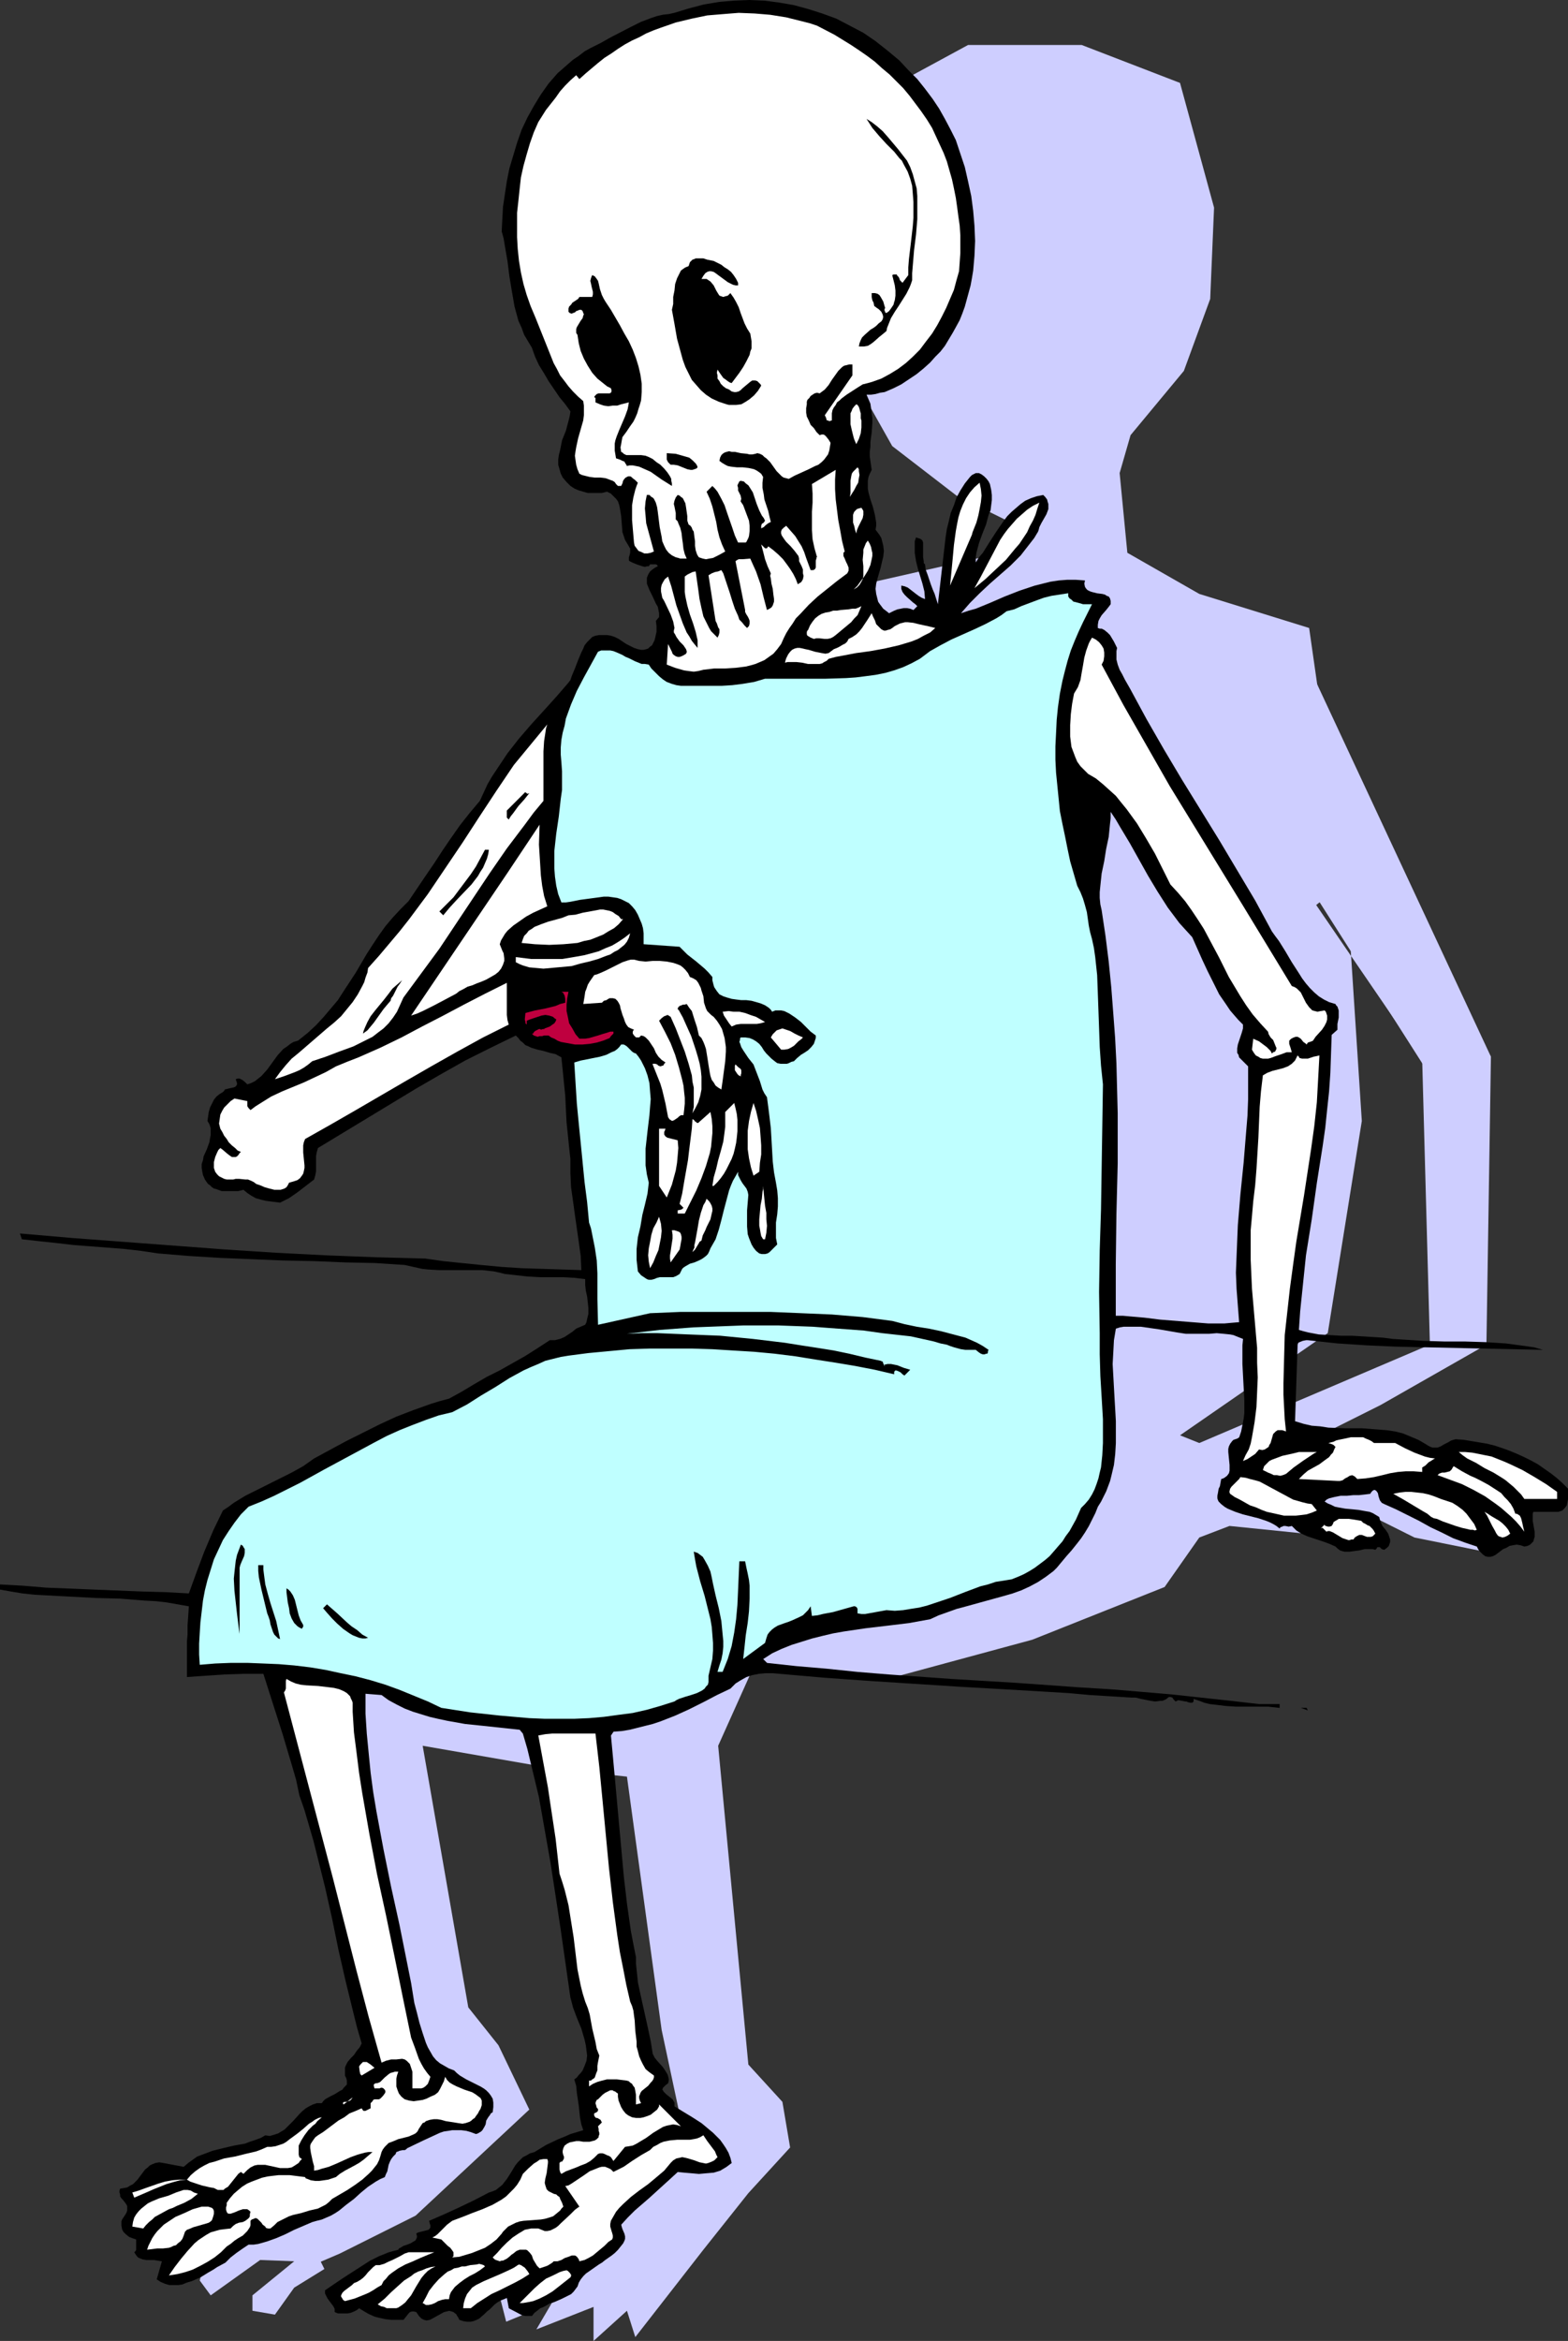 <?xml version="1.0" encoding="UTF-8" standalone="no"?>
<svg
   version="1.0"
   width="104.365mm"
   height="155.711mm"
   id="svg74"
   sodipodi:docname="Waited Too Long.wmf"
   xmlns:inkscape="http://www.inkscape.org/namespaces/inkscape"
   xmlns:sodipodi="http://sodipodi.sourceforge.net/DTD/sodipodi-0.dtd"
   xmlns="http://www.w3.org/2000/svg"
   xmlns:svg="http://www.w3.org/2000/svg">
  <rect width="100%" height="100%" fill="#333333" stroke="none"/>
  <sodipodi:namedview
     id="namedview74"
     pagecolor="#ffffff"
     bordercolor="#000000"
     borderopacity="0.25"
     inkscape:showpageshadow="2"
     inkscape:pageopacity="0.0"
     inkscape:pagecheckerboard="0"
     inkscape:deskcolor="#d1d1d1"
     inkscape:document-units="mm" />
  <defs
     id="defs1">
    <pattern
       id="WMFhbasepattern"
       patternUnits="userSpaceOnUse"
       width="6"
       height="6"
       x="0"
       y="0" />
  </defs>
  <path
     style="fill:#ceceff;fill-opacity:1;fill-rule:evenodd;stroke:none"
     d="m 74.01,568.478 -10.504,8.564 v 3.878 l 5.656,0.97 4.848,-6.787 7.595,-4.686 -7.595,-15.19 -20.361,3.393 -3.393,14.705 2.747,3.717 12.443,-8.888 z"
     id="path1" />
  <path
     style="fill:#ceceff;fill-opacity:1;fill-rule:evenodd;stroke:none"
     d="m 81.282,404.301 16.483,87.098 6.787,37.004 -25.855,25.693 -16.159,10.18 16.159,5.171 6.787,-2.909 19.068,-9.534 28.602,-26.663 -7.757,-16.159 -7.595,-9.534 -11.473,-65.768 33.45,5.817 17.937,1.939 8.726,63.667 4.686,21.976 -23.754,28.602 -21.977,15.19 1.939,7.595 11.473,-4.686 -3.878,6.625 14.382,-5.656 v 8.564 l 8.403,-7.595 2.101,6.625 17.129,-21.976 11.312,-14.22 10.504,-11.473 -1.939,-11.473 -8.565,-9.372 -7.595,-80.149 8.565,-19.068 -62.86,-22.784 z"
     id="path2" />
  <path
     style="fill:#ceceff;fill-opacity:1;fill-rule:evenodd;stroke:none"
     d="m 189.227,419.814 35.228,1.939 35.228,-9.534 33.288,-13.25 8.726,-12.443 7.595,-2.909 19.068,1.939 16.159,-4.686 11.312,5.656 19.23,3.878 4.686,-13.412 -58.982,-10.503 26.502,-13.25 26.663,-15.19 1.131,-72.393 -33.45,-46.7 -10.504,8.564 26.663,38.943 1.939,71.585 -58.012,24.723 -4.848,-1.939 37.167,-25.693 8.565,-53.325 -3.717,-57.203 -9.534,-66.737 -27.633,-8.564 -18.099,-10.342 -1.939,-20.037 2.747,-9.534 13.412,-16.159 6.625,-18.098 0.97,-22.946 -8.565,-31.349 -24.724,-9.534 h -28.602 l -19.068,10.342 -10.019,72.716 10.019,17.775 16.159,12.443 15.351,7.595 -3.878,6.787 -36.359,8.241 -19.876,91.622 -20.038,104.873 -39.914,70.454 z"
     id="path3" />
  <path
     style="fill:#000000;fill-opacity:1;fill-rule:evenodd;stroke:none"
     d="m 240.453,35.227 1.131,3.393 1.131,3.393 0.808,3.555 0.808,3.717 0.485,3.717 0.323,3.717 0.162,3.878 -0.162,3.717 -0.323,3.717 -0.323,1.939 -0.323,1.778 -0.485,1.778 -0.485,1.778 -0.485,1.778 -0.646,1.778 -0.646,1.616 -0.97,1.778 -0.808,1.454 -0.97,1.616 -0.97,1.616 -1.131,1.454 -1.293,1.293 -1.293,1.454 -1.616,1.454 -1.778,1.454 -1.939,1.293 -1.939,1.293 -1.939,0.97 -2.262,0.97 -1.131,0.162 -1.131,0.323 -1.131,0.162 h -1.131 l 0.485,1.131 0.485,1.131 0.162,1.131 0.162,1.293 0.162,1.131 v 1.293 l -0.162,2.424 -0.162,1.131 -0.162,1.293 v 1.131 l -0.162,1.293 v 1.131 l 0.162,1.131 0.162,1.131 0.162,1.131 -0.485,0.97 -0.323,0.808 -0.162,0.97 v 0.97 0.97 l 0.162,0.97 0.485,1.778 0.646,1.939 0.485,1.939 0.162,0.97 0.162,0.97 v 0.808 l -0.162,0.97 0.485,0.646 0.485,0.646 0.485,0.808 0.162,0.646 0.323,1.293 0.162,1.293 -0.162,1.454 -0.323,1.293 -0.323,1.454 -0.808,2.747 -0.323,1.293 -0.162,1.293 0.162,1.293 0.323,1.293 0.162,0.646 0.323,0.485 0.485,0.646 0.485,0.646 0.646,0.485 0.808,0.646 1.293,-0.646 0.808,-0.323 0.808,-0.162 0.808,-0.162 h 0.808 l 0.808,0.162 0.808,0.323 0.97,-0.97 -0.485,-0.485 -0.646,-0.485 -1.454,-1.293 -0.646,-0.646 -0.485,-0.646 -0.323,-0.808 v -0.323 -0.485 l 0.808,0.162 0.808,0.323 0.646,0.485 1.454,1.131 0.646,0.485 0.808,0.485 0.808,0.323 -0.162,-1.939 -0.485,-1.939 -1.131,-3.717 -0.485,-1.939 -0.323,-2.101 v -0.97 -0.97 -0.97 l 0.323,-0.97 0.485,0.162 0.485,0.162 0.323,0.162 0.323,0.323 0.162,0.485 v 0.323 1.131 0.485 0.646 1.131 l 0.162,0.97 v 0.485 l 0.323,0.323 0.162,1.293 0.485,1.293 0.808,2.424 0.485,1.293 0.485,1.131 0.808,2.585 0.485,-4.201 0.485,-4.201 0.485,-4.201 0.485,-4.201 0.323,-2.101 0.485,-1.939 0.485,-2.101 0.808,-1.939 0.646,-1.939 0.97,-1.778 1.131,-1.778 1.293,-1.616 0.485,-0.485 0.323,-0.162 0.323,-0.162 0.323,-0.162 h 0.808 l 0.646,0.323 0.646,0.485 0.646,0.646 0.485,0.646 0.323,0.646 0.323,1.454 0.162,1.293 v 1.293 l -0.162,1.293 -0.162,1.293 -0.485,1.131 -0.646,2.424 -0.97,2.424 -0.808,2.262 -0.646,2.424 -0.162,1.131 v 1.293 l 0.808,-1.293 0.97,-1.131 1.616,-2.585 1.778,-2.747 1.778,-2.585 0.97,-1.293 1.131,-1.131 1.131,-0.97 1.131,-0.97 1.131,-0.808 1.454,-0.646 1.454,-0.485 1.616,-0.323 0.485,0.485 0.485,0.646 0.162,0.646 0.162,0.485 v 0.646 0.646 l -0.485,1.293 -0.646,1.131 -0.646,1.131 -0.485,0.97 -0.162,0.646 -0.162,0.485 -0.97,1.616 -1.131,1.454 -1.131,1.454 -1.131,1.454 -2.586,2.585 -2.586,2.262 -2.586,2.262 -2.586,2.424 -2.424,2.424 -1.131,1.293 -1.131,1.293 1.939,-0.646 1.778,-0.485 3.555,-1.454 3.717,-1.616 3.717,-1.454 1.939,-0.646 1.939,-0.646 1.939,-0.485 1.939,-0.485 2.101,-0.323 2.101,-0.162 h 2.262 l 2.262,0.162 -0.162,0.808 0.162,0.808 0.323,0.485 0.323,0.323 0.646,0.323 0.485,0.162 1.293,0.323 1.293,0.162 0.646,0.162 0.485,0.323 0.485,0.162 0.323,0.485 0.162,0.646 v 0.808 l -0.485,0.646 -0.646,0.808 -1.131,1.293 -0.485,0.808 -0.323,0.646 -0.162,0.97 v 0.808 l 0.485,0.162 h 0.485 l 0.646,0.323 0.808,0.646 0.646,0.646 0.97,1.616 0.808,1.616 -0.162,0.808 v 0.646 1.454 l 0.323,1.293 0.485,1.293 0.646,1.131 0.646,1.293 1.293,2.262 2.101,3.878 2.101,3.878 4.363,7.595 4.525,7.595 4.686,7.595 4.686,7.595 4.525,7.595 4.525,7.595 2.101,3.878 2.101,3.878 0.808,1.131 0.97,1.293 1.616,2.585 1.616,2.747 1.778,2.747 0.808,1.293 0.97,1.293 0.97,1.131 1.131,1.131 1.131,0.97 1.293,0.808 1.293,0.646 1.616,0.485 0.162,0.323 0.323,0.323 0.323,0.97 v 0.808 0.97 l -0.323,1.616 v 0.808 0.646 l -1.454,1.293 v 0.162 l -0.162,4.686 -0.162,4.686 -0.323,4.686 -0.485,4.525 -0.485,4.686 -0.646,4.525 -1.454,9.211 -1.293,9.211 -1.454,9.049 -0.485,4.686 -0.485,4.686 -0.485,4.686 -0.323,4.686 1.131,0.323 1.293,0.323 2.586,0.485 2.747,0.162 2.747,0.162 h 2.747 l 2.747,0.162 2.586,0.162 2.586,0.162 2.424,0.323 2.586,0.162 5.171,0.323 5.333,0.162 h 5.171 l 5.171,0.162 5.009,0.323 2.424,0.323 2.424,0.323 2.262,0.323 2.262,0.646 -7.433,-0.162 -7.433,-0.162 -14.705,-0.323 -7.433,-0.162 -7.272,-0.323 -7.433,-0.485 -7.433,-0.808 h -0.485 l -0.808,0.162 -0.808,0.323 -0.323,0.162 -0.162,0.485 -0.646,19.229 2.101,0.646 2.101,0.485 2.101,0.162 2.101,0.323 4.201,0.162 h 2.101 2.101 l 4.201,0.323 2.101,0.162 2.101,0.323 1.939,0.485 1.939,0.808 1.939,0.808 1.939,1.131 0.485,0.323 0.646,0.323 0.485,0.162 h 0.485 0.808 l 0.808,-0.323 0.808,-0.485 0.97,-0.485 0.808,-0.485 1.131,-0.323 2.101,0.162 1.939,0.323 1.939,0.323 1.939,0.323 1.939,0.485 1.939,0.646 1.778,0.646 1.939,0.808 1.778,0.808 1.616,0.808 1.778,0.97 1.616,1.131 1.616,1.131 1.454,1.131 1.454,1.293 1.454,1.454 v 0.808 0.97 0.808 l -0.162,0.808 -0.162,0.808 -0.485,0.646 -0.323,0.323 -0.323,0.323 -0.485,0.162 -0.485,0.162 h -6.302 l -0.162,0.485 v 0.646 1.131 l 0.485,2.747 v 0.646 0.646 l -0.162,0.485 -0.162,0.646 -0.323,0.323 -0.485,0.485 -0.646,0.323 -0.808,0.162 -0.485,-0.162 -0.485,-0.162 -0.97,-0.162 -0.97,0.162 -0.808,0.162 -0.808,0.485 -0.808,0.323 -0.646,0.485 -1.293,0.97 -0.646,0.323 -0.646,0.162 h -0.646 l -0.646,-0.162 -0.646,-0.485 -0.323,-0.323 -0.485,-0.485 -0.323,-0.485 -0.323,-0.646 -2.909,-0.97 -3.07,-1.131 -2.909,-1.454 -2.747,-1.293 -2.909,-1.616 -2.909,-1.454 -2.909,-1.454 -2.909,-1.293 -0.323,-0.162 -0.323,-0.162 -0.485,-0.646 -0.323,-0.97 -0.162,-0.808 -0.323,-0.485 -0.162,-0.162 -0.323,-0.162 h -0.162 l -0.323,0.162 -0.323,0.323 -0.323,0.485 -1.293,0.162 -1.454,0.162 h -1.454 l -1.616,0.162 h -1.616 l -1.616,0.323 -0.646,0.162 -0.646,0.162 -0.646,0.323 -0.485,0.485 0.808,0.485 0.808,0.323 0.97,0.485 0.808,0.162 1.778,0.323 1.778,0.162 1.616,0.162 1.778,0.323 0.97,0.162 0.808,0.323 0.808,0.485 0.808,0.485 0.162,0.646 0.162,0.485 0.485,1.131 0.808,0.97 0.646,0.97 0.323,0.97 0.162,0.485 v 0.646 l -0.162,0.485 -0.162,0.485 -0.485,0.485 -0.646,0.485 -0.646,-0.162 -0.485,-0.485 h -0.323 -0.323 l -0.162,0.323 -0.323,0.323 -0.646,-0.162 h -0.646 -1.454 l -1.293,0.323 -1.293,0.162 -1.131,0.162 h -0.646 -0.646 l -0.646,-0.162 -0.485,-0.162 -0.646,-0.485 -0.485,-0.485 -1.454,-0.646 -1.293,-0.485 -1.454,-0.485 -1.454,-0.485 -1.454,-0.485 -1.454,-0.646 -1.293,-0.808 -0.485,-0.485 -0.646,-0.646 -0.808,0.162 -0.808,-0.162 h -0.485 l -0.323,0.162 -0.485,0.162 -0.162,0.323 -0.808,-0.646 -0.808,-0.485 -0.97,-0.485 -0.808,-0.323 -1.939,-0.646 -1.939,-0.485 -1.939,-0.485 -1.939,-0.646 -1.939,-0.808 -0.808,-0.485 -0.808,-0.646 -0.323,-0.323 -0.323,-0.323 -0.162,-0.323 -0.162,-0.485 v -0.646 l 0.162,-0.808 0.162,-0.97 0.323,-0.646 0.162,-0.97 0.162,-0.808 0.485,-0.162 0.323,-0.162 0.646,-0.485 0.485,-0.646 0.162,-0.646 v -0.808 -0.646 l -0.162,-1.616 -0.162,-1.616 v -0.808 l 0.162,-0.646 0.323,-0.646 0.485,-0.646 0.323,-0.323 0.485,-0.162 0.485,-0.162 0.485,-0.323 0.485,-1.454 0.323,-1.616 0.323,-1.616 0.162,-1.454 v -3.07 l -0.162,-3.07 -0.323,-6.14 v -3.07 -1.616 l 0.162,-1.616 -0.808,-0.323 -0.808,-0.323 -0.808,-0.323 -0.808,-0.162 -1.616,-0.162 -1.778,-0.162 -1.939,0.162 h -0.808 -0.97 -1.939 -2.101 l -2.101,-0.323 -4.686,-0.808 -2.262,-0.323 -2.262,-0.323 h -2.262 -1.131 -0.97 l -0.97,0.162 -0.97,0.323 -0.485,2.909 -0.162,3.07 -0.162,2.909 0.162,2.909 0.323,5.817 0.162,2.747 0.162,2.909 v 2.747 2.747 l -0.162,2.747 -0.323,2.747 -0.646,2.747 -0.323,1.293 -0.485,1.293 -0.485,1.293 -0.646,1.293 -0.646,1.293 -0.808,1.293 -0.646,1.616 -0.808,1.616 -0.808,1.616 -0.97,1.616 -0.97,1.454 -1.131,1.454 -1.293,1.616 -1.293,1.454 -0.808,0.97 -0.808,0.97 -0.808,0.97 -0.808,0.808 -1.939,1.454 -1.939,1.293 -2.101,1.131 -2.101,0.97 -2.262,0.808 -2.262,0.646 -9.372,2.585 -2.424,0.646 -2.262,0.808 -2.262,0.808 -2.101,0.97 -5.333,0.97 -5.333,0.646 -5.494,0.646 -5.494,0.808 -2.747,0.485 -2.747,0.646 -2.586,0.646 -2.586,0.808 -2.586,0.808 -2.424,0.97 -2.424,1.131 -2.262,1.454 0.97,0.97 7.433,0.808 7.595,0.646 7.757,0.808 7.918,0.646 15.836,1.131 8.08,0.485 8.08,0.485 15.836,1.131 7.918,0.485 7.757,0.646 7.595,0.646 7.433,0.808 7.433,0.808 7.11,0.808 h 5.171 v 0.97 l -2.909,-0.323 h -2.747 -2.747 -2.586 l -2.586,-0.162 -2.586,-0.323 -1.454,-0.162 -1.293,-0.323 -1.293,-0.485 -1.454,-0.485 v 0.323 0.323 l -0.162,0.162 -0.162,0.162 h -0.485 l -0.646,-0.162 -0.323,-0.162 h -0.323 l -0.808,-0.162 -0.97,-0.162 -0.323,0.162 -0.323,0.162 -0.485,-0.485 -0.323,-0.485 -0.485,-0.162 h -0.323 l -0.323,0.162 -0.323,0.323 -0.646,0.323 -0.485,0.162 h -0.485 l -1.293,0.162 -1.131,-0.162 -2.424,-0.485 -1.293,-0.323 h -0.97 l -5.171,-0.323 -5.333,-0.323 -5.333,-0.485 -5.333,-0.323 -10.988,-0.646 -11.312,-0.646 -22.623,-1.454 -11.312,-0.808 -11.15,-0.97 -1.778,-0.162 h -1.778 l -1.778,0.162 -1.616,0.323 -1.454,0.485 -1.454,0.808 -1.293,0.808 -0.646,0.646 -0.646,0.646 -3.393,1.616 -3.393,1.778 -3.555,1.778 -3.555,1.616 -3.717,1.454 -1.939,0.646 -1.939,0.485 -1.939,0.485 -1.939,0.485 -1.939,0.323 -2.101,0.162 -0.646,0.97 0.646,6.948 0.646,7.11 1.293,14.22 0.646,7.11 0.808,6.948 0.97,6.787 0.646,3.393 0.646,3.232 v 1.616 l 0.162,1.616 0.323,3.07 0.646,3.07 0.646,2.909 0.646,2.909 0.646,2.909 0.646,3.07 0.485,3.07 0.485,0.97 0.646,0.808 1.454,1.616 0.646,0.97 0.485,0.808 0.162,0.485 0.162,0.646 v 0.485 l -0.162,0.646 -0.646,0.485 -0.323,0.323 -0.323,0.323 -0.162,0.485 0.162,0.162 0.162,0.323 0.646,0.646 0.808,0.646 0.808,0.646 0.162,0.323 0.323,0.485 v 0.485 0.485 l 4.525,2.747 2.262,1.454 1.939,1.616 0.97,0.808 0.97,0.97 0.808,0.808 0.808,1.131 0.646,0.97 0.646,1.131 0.485,1.293 0.323,1.293 -0.646,0.485 -0.646,0.485 -0.808,0.485 -0.808,0.485 -1.616,0.485 -1.939,0.162 -1.778,0.162 -1.778,-0.162 -1.939,-0.162 -1.616,-0.162 -1.939,1.778 -1.778,1.616 -1.778,1.616 -1.778,1.616 -3.555,3.07 -1.778,1.778 -1.616,1.778 0.162,0.646 0.162,0.485 0.485,1.131 0.162,0.646 v 0.646 l -0.162,0.485 -0.323,0.646 -0.646,0.808 -0.646,0.808 -0.808,0.808 -0.808,0.646 -1.616,1.131 -0.808,0.646 -0.808,0.485 -1.616,1.131 -1.616,1.131 -0.646,0.646 -0.646,0.808 -0.485,0.808 -0.323,0.97 -0.485,0.646 -0.485,0.646 -0.646,0.646 -0.646,0.323 -1.616,0.808 -1.454,0.646 -1.616,0.646 -1.616,0.808 -0.808,0.323 -0.808,0.646 -0.646,0.485 -0.646,0.808 h -0.808 -0.808 l -0.808,-0.162 -0.646,-0.323 -2.747,-1.454 -0.485,-2.585 -0.808,0.323 -0.808,0.323 -0.808,0.485 -0.646,0.485 -1.293,1.293 -0.646,0.485 -0.646,0.646 -1.293,1.131 -0.646,0.323 -0.808,0.323 -0.808,0.162 h -0.808 l -0.97,-0.162 -0.97,-0.323 -0.323,-0.646 -0.323,-0.485 -0.162,-0.323 -0.485,-0.323 -0.162,-0.162 -0.485,-0.162 -0.646,-0.162 -0.646,0.162 -0.646,0.162 -1.454,0.808 -1.454,0.808 -0.646,0.323 -0.808,0.162 -0.646,-0.162 -0.646,-0.323 -0.323,-0.323 -0.323,-0.323 -0.323,-0.485 -0.323,-0.485 -0.646,-0.162 h -0.485 l -0.485,0.162 -0.323,0.323 -0.646,0.808 -0.646,0.808 h -1.616 -1.454 l -1.454,-0.162 -1.454,-0.323 -1.293,-0.323 -1.454,-0.646 -1.131,-0.646 -1.293,-0.808 -0.646,0.485 -0.646,0.323 -0.808,0.323 -0.808,0.162 H 86.615 85.807 84.999 l -0.808,-0.323 v -0.323 -0.485 l -0.323,-0.646 -0.485,-0.646 -0.97,-1.293 -0.323,-0.646 -0.323,-0.646 v -0.485 -0.323 l 4.525,-3.07 4.525,-2.909 2.262,-1.454 2.262,-1.131 2.424,-0.97 1.131,-0.323 1.293,-0.323 0.162,-0.323 0.323,-0.162 0.808,-0.485 0.97,-0.323 0.808,-0.323 0.808,-0.485 0.323,-0.162 0.162,-0.162 0.162,-0.323 0.162,-0.323 v -0.485 l -0.162,-0.485 0.162,-0.162 0.323,-0.162 0.646,-0.162 1.293,-0.323 0.646,-0.162 0.162,-0.162 0.162,-0.162 0.162,-0.323 v -0.485 l -0.162,-0.485 -0.162,-0.646 3.717,-1.616 3.878,-1.778 3.717,-1.778 3.717,-1.939 0.97,-0.323 0.808,-0.323 0.808,-0.646 0.808,-0.646 0.485,-0.646 0.646,-0.808 1.131,-1.778 0.97,-1.616 0.646,-0.808 0.646,-0.646 0.646,-0.646 0.97,-0.485 0.808,-0.485 1.131,-0.323 2.909,-1.778 3.07,-1.454 1.616,-0.646 1.454,-0.646 1.616,-0.485 1.616,-0.485 -0.485,-1.454 -0.323,-1.616 -0.323,-3.07 -0.485,-3.232 -0.162,-1.778 -0.485,-1.616 0.646,-0.485 0.485,-0.646 0.485,-0.485 0.485,-0.646 0.485,-1.131 0.485,-1.293 0.162,-1.293 -0.162,-1.293 -0.162,-1.293 -0.323,-1.454 -0.808,-2.747 -1.131,-2.747 -0.97,-2.585 -0.323,-1.293 -0.323,-1.131 -2.424,-16.967 -1.293,-8.564 -1.293,-8.403 -1.454,-8.241 -1.454,-8.241 -0.97,-4.04 -0.97,-4.04 -0.97,-4.04 -1.131,-3.878 -0.808,-0.97 -4.525,-0.485 -4.525,-0.485 -4.686,-0.485 -4.525,-0.808 -2.262,-0.485 -2.101,-0.485 -2.101,-0.646 -2.101,-0.646 -2.101,-0.808 -1.939,-0.97 -2.101,-1.131 -1.778,-1.293 -4.04,-0.323 v 5.009 l 0.323,5.009 0.485,5.009 0.485,4.848 0.646,4.848 0.808,4.848 1.778,9.534 1.939,9.534 2.101,9.534 1.939,9.695 0.97,4.848 0.808,5.009 0.646,2.424 0.646,2.585 0.808,2.585 0.808,2.424 0.485,1.131 0.646,1.131 0.646,1.131 0.808,0.97 0.97,0.808 1.131,0.646 1.131,0.646 1.293,0.485 0.646,0.646 0.808,0.646 0.808,0.485 0.808,0.485 1.939,0.97 1.616,0.808 0.808,0.485 0.646,0.485 0.646,0.646 0.485,0.646 0.485,0.808 0.162,0.97 v 1.131 l -0.162,1.293 -0.485,0.323 -0.162,0.323 -0.485,0.646 -0.485,0.808 -0.162,0.97 -0.323,0.646 -0.485,0.808 -0.323,0.323 -0.808,0.485 -0.485,0.162 -1.293,-0.485 -1.131,-0.323 -1.293,-0.162 h -1.131 -1.131 l -0.97,0.162 -1.131,0.162 -0.97,0.323 -2.101,0.97 -2.101,0.97 -4.04,1.939 -0.323,0.323 -0.323,0.162 h -0.485 l -0.808,0.162 -0.323,0.162 -0.485,0.162 -0.162,0.485 -0.646,0.646 -0.485,0.646 -0.323,0.646 -0.323,0.808 -0.323,1.616 -0.323,0.646 -0.323,0.808 -1.131,0.485 -1.131,0.646 -1.939,1.293 -1.778,1.454 -1.778,1.616 -1.939,1.454 -1.778,1.454 -0.97,0.646 -1.131,0.646 -1.131,0.485 -1.131,0.485 -1.293,0.323 -1.131,0.323 -2.262,0.97 -2.262,0.97 -2.262,1.131 -2.262,0.97 -2.262,0.808 -1.131,0.323 -1.131,0.323 -1.131,0.162 h -1.293 l -1.454,0.97 -1.616,1.131 -1.454,1.131 -1.293,1.293 -2.101,1.131 -0.97,0.646 -1.131,0.646 -2.101,1.293 -2.262,0.97 -1.131,0.323 -1.131,0.485 -1.131,0.162 H 43.792 42.661 l -1.131,-0.323 -1.131,-0.485 -0.97,-0.646 1.293,-4.525 -0.97,-0.162 -0.97,-0.162 h -1.939 l -0.97,-0.162 -0.808,-0.323 -0.323,-0.162 -0.323,-0.323 -0.323,-0.485 -0.323,-0.485 0.323,-0.323 0.162,-0.323 v -0.97 -0.808 -0.808 l -0.97,-0.323 -0.808,-0.323 -0.808,-0.646 -0.646,-0.646 -0.323,-0.646 -0.162,-0.97 v -0.485 -0.485 l 0.162,-0.485 0.323,-0.485 0.323,-0.485 0.323,-0.485 0.162,-0.323 0.162,-0.485 v -0.646 -0.485 l -0.162,-0.323 -0.323,-0.485 -0.646,-0.808 -0.323,-0.323 -0.323,-0.485 v -0.485 l -0.162,-0.485 v -0.485 l 0.162,-0.485 0.97,-0.162 0.808,-0.162 0.808,-0.485 0.646,-0.323 0.646,-0.646 0.485,-0.485 0.97,-1.293 0.97,-1.293 0.646,-0.485 0.485,-0.485 0.646,-0.323 0.808,-0.323 0.97,-0.162 0.97,0.162 5.171,0.97 1.131,-0.97 1.131,-0.808 1.131,-0.808 1.293,-0.485 1.293,-0.485 1.293,-0.485 2.586,-0.646 2.747,-0.646 2.747,-0.485 1.293,-0.485 1.454,-0.485 1.293,-0.485 1.131,-0.646 1.131,0.162 1.131,-0.323 0.97,-0.323 0.808,-0.485 0.808,-0.485 0.808,-0.808 1.454,-1.454 1.454,-1.616 0.808,-0.808 0.808,-0.646 0.808,-0.485 0.97,-0.485 0.97,-0.323 h 1.293 l 0.323,-0.485 0.485,-0.485 1.131,-0.646 1.293,-0.646 1.293,-0.808 0.646,-0.323 0.323,-0.485 0.485,-0.485 0.323,-0.323 v -0.485 -0.485 l -0.162,-0.646 -0.323,-0.646 v -0.646 -0.646 -0.646 l 0.162,-0.485 0.485,-0.97 0.808,-0.97 0.808,-0.808 0.646,-0.97 0.808,-0.97 0.485,-0.97 -1.131,-3.878 -0.97,-3.878 -1.939,-7.918 -1.778,-7.756 -1.616,-7.918 -1.778,-7.918 -1.939,-7.756 -0.97,-3.878 -1.131,-3.878 -1.131,-3.878 -1.293,-3.717 -0.808,-3.878 -1.131,-3.878 -2.262,-7.595 -2.424,-7.595 -2.424,-7.595 H 63.83 61.244 l -4.686,0.162 -4.848,0.323 -4.686,0.323 v -2.424 -2.101 -4.363 l 0.162,-1.939 v -2.262 l 0.162,-2.262 0.162,-2.424 -2.747,-0.485 -2.747,-0.485 -2.747,-0.323 -3.07,-0.162 -5.979,-0.485 -6.141,-0.162 L 17.775,401.392 11.635,401.069 8.726,400.908 5.656,400.584 2.747,400.1 0,399.615 v -1.293 l 5.817,0.323 5.817,0.485 24.078,0.97 5.979,0.162 5.817,0.323 1.939,-5.333 1.939,-5.171 2.262,-5.333 2.424,-5.009 1.454,-0.97 1.293,-0.97 2.909,-1.778 2.909,-1.454 2.909,-1.454 5.817,-2.909 2.909,-1.616 2.747,-1.939 8.08,-4.363 4.201,-2.101 4.201,-2.101 4.201,-1.939 4.201,-1.616 4.525,-1.616 2.101,-0.646 2.424,-0.646 3.232,-1.778 3.232,-1.939 3.07,-1.778 3.232,-1.616 6.302,-3.555 3.07,-1.939 3.232,-2.101 h 0.808 0.485 l 1.293,-0.323 1.131,-0.485 0.97,-0.646 0.97,-0.646 0.97,-0.808 1.131,-0.485 1.131,-0.485 0.323,-0.646 0.162,-0.808 0.323,-1.293 v -1.454 l -0.162,-1.454 -0.162,-1.454 -0.323,-1.454 -0.162,-1.454 v -1.454 l -2.747,-0.323 -2.909,-0.162 h -5.817 l -2.909,-0.162 -2.909,-0.323 -2.909,-0.323 -1.293,-0.323 -1.454,-0.323 -2.909,-0.323 h -2.747 -2.747 -2.747 -2.747 l -2.747,-0.162 -1.454,-0.162 -1.454,-0.323 -1.454,-0.323 -1.454,-0.323 -7.433,-0.485 -7.595,-0.162 -7.757,-0.323 -7.918,-0.162 -7.757,-0.323 -7.918,-0.323 -7.918,-0.485 -7.757,-0.646 -4.363,-0.646 -4.201,-0.485 -8.403,-0.646 -4.201,-0.323 -4.201,-0.485 -4.525,-0.485 -4.363,-0.485 -0.485,-1.454 13.089,1.131 12.928,0.97 12.928,0.97 12.928,0.97 12.604,0.808 12.604,0.646 12.604,0.485 12.281,0.323 2.262,0.323 2.262,0.323 4.686,0.485 4.848,0.485 5.171,0.485 5.009,0.323 5.171,0.162 5.009,0.162 4.848,0.162 -0.162,-3.555 -0.485,-3.555 -0.485,-3.393 -0.485,-3.393 -0.485,-3.555 -0.485,-3.393 -0.162,-3.555 v -1.778 -1.778 l -0.323,-2.909 -0.323,-3.232 -0.323,-3.07 -0.162,-3.232 -0.162,-3.393 -0.323,-3.232 -0.323,-3.232 -0.323,-3.232 -1.454,-0.808 -1.454,-0.323 -1.616,-0.485 -1.454,-0.323 -1.616,-0.485 -0.646,-0.323 -0.808,-0.323 -0.646,-0.646 -0.646,-0.485 -0.485,-0.646 -0.646,-0.646 -6.302,3.07 -6.464,3.232 -6.302,3.555 -6.141,3.555 -12.281,7.433 -12.281,7.433 -0.323,1.131 -0.162,0.97 v 3.717 l -0.162,0.97 -0.323,1.131 -2.101,1.616 -2.101,1.616 -2.101,1.454 -2.262,1.131 -2.586,-0.323 -1.131,-0.162 -1.293,-0.323 -1.131,-0.323 -1.131,-0.646 -0.97,-0.646 -0.97,-0.808 -1.293,0.323 h -1.454 -1.293 -1.454 l -1.293,-0.485 -0.646,-0.162 -0.485,-0.323 -0.485,-0.485 -0.485,-0.323 -0.485,-0.646 -0.323,-0.485 -0.485,-1.131 -0.162,-0.808 -0.162,-0.97 v -0.97 l 0.323,-0.97 0.162,-0.97 0.808,-1.778 0.646,-1.778 0.162,-0.97 0.162,-0.808 v -0.97 -0.808 l -0.323,-0.97 -0.485,-0.808 0.162,-1.131 0.162,-1.131 0.323,-1.131 0.485,-0.97 0.485,-0.97 0.646,-0.808 0.808,-0.646 0.808,-0.485 0.323,-0.323 0.162,-0.323 0.646,-0.162 0.646,-0.162 0.808,-0.162 0.485,-0.162 0.162,-0.162 0.162,-0.162 0.162,-0.323 v -0.323 l -0.162,-0.485 -0.162,-0.485 0.485,-0.162 h 0.485 l 0.323,0.162 0.323,0.162 0.646,0.485 0.646,0.646 0.97,-0.323 0.97,-0.485 0.808,-0.646 0.808,-0.646 1.454,-1.616 1.293,-1.778 1.293,-1.778 1.454,-1.616 0.97,-0.646 0.808,-0.646 0.808,-0.485 1.131,-0.323 2.424,-1.939 2.101,-1.939 1.939,-2.101 1.778,-2.101 1.778,-2.101 1.454,-2.262 3.07,-4.686 2.747,-4.686 1.454,-2.262 1.616,-2.424 1.616,-2.262 1.778,-2.101 1.939,-2.101 2.101,-2.101 4.363,-6.464 2.101,-3.07 2.101,-3.232 2.101,-3.07 2.262,-3.232 2.424,-3.07 2.586,-3.07 0.97,-2.101 0.97,-2.101 1.131,-1.939 1.293,-1.939 1.293,-1.939 1.293,-1.939 2.909,-3.717 3.07,-3.555 3.232,-3.555 3.07,-3.393 3.07,-3.555 0.485,-0.646 0.323,-0.97 0.808,-1.939 0.808,-2.101 0.808,-1.939 0.485,-0.97 0.323,-0.808 0.646,-0.808 0.646,-0.646 0.646,-0.646 0.808,-0.323 0.97,-0.162 h 0.97 0.97 l 0.97,0.162 0.97,0.323 0.97,0.485 0.97,0.646 0.97,0.646 0.97,0.485 0.97,0.485 0.97,0.323 0.808,0.162 h 0.646 l 0.646,-0.162 0.485,-0.162 0.485,-0.485 0.485,-0.323 0.323,-0.646 0.323,-0.646 0.162,-0.646 0.323,-1.454 v -1.454 l -0.162,-1.293 0.808,-0.97 v -0.97 l -0.162,-0.808 -0.162,-0.808 -0.485,-0.808 -0.808,-1.778 -0.808,-1.616 -0.323,-0.808 -0.323,-0.808 v -0.808 -0.646 l 0.323,-0.808 0.485,-0.808 0.808,-0.646 0.485,-0.323 0.646,-0.323 -0.162,-0.323 -0.323,-0.162 h -0.485 -0.485 -0.485 l -0.323,0.485 h -0.485 l -0.485,0.162 -0.646,-0.162 -1.454,-0.485 -1.131,-0.485 -0.323,-0.162 -0.323,-0.162 -0.162,-0.162 v -0.162 -0.646 l 0.162,-0.485 0.162,-0.646 v -0.646 -0.485 l -0.162,-0.162 -0.162,-0.323 -0.485,-0.808 -0.485,-0.808 -0.323,-0.97 -0.323,-0.97 -0.162,-1.939 -0.162,-2.101 -0.323,-1.939 -0.162,-0.808 -0.323,-0.97 -0.485,-0.646 -0.646,-0.646 -0.646,-0.646 -0.97,-0.485 -1.293,0.323 h -1.131 -1.293 -1.131 l -1.131,-0.323 -1.131,-0.323 -1.131,-0.485 -0.97,-0.646 -0.485,-0.485 -0.485,-0.485 -0.97,-1.131 -0.485,-0.97 -0.323,-1.131 -0.323,-1.131 v -1.293 l 0.162,-1.131 0.323,-1.293 0.485,-2.424 0.97,-2.424 0.646,-2.424 0.323,-1.293 0.162,-1.131 -1.293,-1.778 -1.454,-1.777 -2.747,-4.04 -1.131,-1.939 -1.293,-2.101 -0.97,-2.101 -0.808,-2.262 -0.97,-1.616 -0.97,-1.616 -0.646,-1.778 -0.808,-1.778 -0.485,-1.778 -0.485,-1.778 -0.646,-3.717 -0.646,-3.878 -0.485,-3.878 -0.646,-3.717 -0.323,-1.939 -0.485,-1.778 0.162,-3.07 0.162,-3.07 0.485,-3.232 0.485,-3.232 0.646,-3.232 0.97,-3.232 0.97,-3.232 1.131,-3.232 1.454,-3.07 1.616,-2.909 1.778,-2.909 1.939,-2.747 1.131,-1.293 1.131,-1.293 1.293,-1.131 1.293,-1.131 1.293,-1.131 1.454,-0.97 1.454,-1.131 1.454,-0.808 2.586,-1.293 2.586,-1.454 5.009,-2.585 2.586,-1.293 2.586,-0.97 1.454,-0.485 1.454,-0.323 1.454,-0.162 1.454,-0.323 3.717,-1.131 3.717,-0.97 3.878,-0.646 3.717,-0.323 L 188.581,0 l 3.717,0.162 3.717,0.485 3.717,0.646 3.555,0.97 3.555,1.131 3.555,1.293 3.393,1.778 3.393,1.778 3.07,2.101 3.07,2.424 2.909,2.424 2.262,2.424 2.262,2.262 1.939,2.424 1.939,2.585 1.616,2.424 1.454,2.585 1.454,2.747 z"
     id="path4" />
  <path
     style="fill:#ffffff;fill-opacity:1;fill-rule:evenodd;stroke:none"
     d="m 234.474,32.157 0.97,2.101 0.97,2.101 0.97,2.101 0.808,2.101 0.646,2.262 0.646,2.262 0.485,2.262 0.485,2.424 0.323,2.262 0.323,2.424 0.323,2.262 0.162,2.424 v 2.262 2.262 l -0.162,2.262 -0.162,2.262 -0.646,2.262 -0.646,2.424 -0.97,2.262 -0.97,2.262 -1.131,2.262 -1.131,2.101 -1.293,2.101 -1.616,2.101 -1.454,1.939 -1.778,1.778 -1.778,1.616 -1.939,1.454 -2.101,1.293 -2.101,1.131 -2.262,0.808 -1.131,0.323 -1.293,0.323 -1.293,0.808 -2.747,1.778 -1.293,0.97 -0.485,0.485 -0.646,0.485 -0.323,0.646 -0.485,0.646 -0.323,0.646 -0.162,0.808 v 0.97 0.808 l -0.485,0.162 h -0.323 l -0.162,-0.162 h -0.323 l -0.162,-0.646 -0.162,-0.323 -0.162,-0.323 6.949,-10.019 v -2.747 h -0.808 l -0.646,0.162 -0.646,0.162 -0.485,0.323 -0.485,0.485 -0.485,0.485 -0.808,1.131 -0.808,1.131 -0.808,1.293 -0.97,1.131 -0.646,0.485 -0.646,0.485 -0.646,-0.162 -0.646,0.162 -0.485,0.323 -0.485,0.323 -0.323,0.485 -0.485,0.485 -0.162,0.485 v 0.646 l -0.162,0.97 v 1.131 l 0.162,0.97 0.485,0.97 0.485,1.131 0.808,0.808 0.646,0.97 0.808,0.808 0.485,-0.162 h 0.485 l 0.323,0.162 0.323,0.323 0.646,0.808 0.485,0.808 -0.162,0.97 -0.162,0.97 -0.323,0.97 -0.485,0.646 -0.485,0.646 -0.646,0.646 -0.808,0.646 -0.808,0.323 -1.616,0.808 -1.778,0.808 -1.778,0.808 -1.454,0.808 -0.646,-0.162 -0.646,-0.162 -0.485,-0.323 -0.485,-0.485 -0.808,-0.808 -0.808,-1.131 -0.808,-1.131 -0.97,-0.97 -0.485,-0.323 -0.485,-0.485 -0.646,-0.323 -0.646,-0.162 -0.485,0.162 -0.808,0.162 h -0.646 l -0.646,-0.162 -1.616,-0.162 -1.454,-0.323 h -0.808 l -0.646,-0.162 -0.646,0.162 -0.485,0.162 -0.485,0.323 -0.323,0.323 -0.323,0.646 -0.162,0.808 0.646,0.485 0.808,0.485 0.646,0.323 0.808,0.162 1.454,0.162 h 1.454 l 1.454,0.162 0.808,0.162 0.646,0.162 0.646,0.323 0.485,0.323 0.646,0.485 0.485,0.808 -0.162,1.454 v 1.293 l 0.323,1.616 0.162,1.293 0.485,1.454 0.485,1.454 0.323,1.454 0.323,1.293 -0.646,0.323 -0.646,0.485 -0.485,0.485 -0.646,0.323 v -0.323 -0.323 l 0.162,-0.485 0.485,-0.323 0.323,-0.485 -0.323,-0.646 -0.485,-0.646 -0.646,-1.293 -0.646,-1.616 -0.485,-1.454 -0.485,-1.454 -0.808,-1.293 -0.323,-0.485 -0.646,-0.485 -0.485,-0.485 -0.808,-0.162 -0.323,0.162 -0.162,0.323 -0.162,0.323 -0.162,0.323 0.162,0.646 v 0.646 l 0.323,0.646 0.323,0.646 0.162,0.808 -0.162,0.646 0.646,0.97 0.485,1.293 0.485,1.293 0.485,1.293 0.162,1.293 v 1.293 l -0.162,1.293 -0.162,0.485 -0.323,0.646 -0.162,0.323 -0.162,0.162 h -0.323 -0.646 -0.323 -0.646 l -0.808,-1.778 -0.646,-1.939 -1.293,-3.717 -0.646,-1.939 -0.808,-1.616 -0.97,-1.778 -0.646,-0.808 -0.646,-0.646 -1.454,1.454 0.808,1.778 0.646,1.939 0.485,1.939 0.485,1.939 0.323,1.939 0.485,1.939 0.646,1.778 0.808,1.778 -1.454,0.808 -0.97,0.485 -0.646,0.323 -0.97,0.162 -0.808,0.162 -0.808,-0.162 -0.97,-0.323 -0.323,-0.485 -0.162,-0.323 -0.323,-0.97 -0.162,-1.131 v -1.131 l -0.162,-1.131 -0.162,-1.293 -0.323,-0.485 -0.162,-0.485 -0.323,-0.485 -0.485,-0.323 -0.323,-0.97 v -1.131 l -0.323,-2.262 -0.162,-0.97 -0.485,-0.97 -0.162,-0.323 -0.485,-0.323 -0.323,-0.323 -0.485,-0.162 -0.485,0.646 -0.323,0.808 -0.162,0.808 0.162,0.646 0.323,1.616 v 0.808 0.808 l 0.485,0.485 0.162,0.485 0.485,1.131 0.323,1.293 0.162,1.454 0.162,1.131 0.162,1.454 0.323,1.293 0.485,1.131 h -0.808 -0.808 l -0.485,-0.162 -0.646,-0.162 -0.97,-0.485 -0.808,-0.646 -0.646,-0.808 -0.485,-0.97 -0.485,-1.131 -0.162,-1.131 -0.485,-2.424 -0.323,-2.585 -0.162,-1.293 -0.162,-1.131 -0.323,-1.131 -0.485,-0.97 -0.323,-0.323 -0.323,-0.162 -0.162,-0.162 -0.323,-0.323 h -0.323 -0.323 l -0.162,0.808 -0.162,0.808 -0.162,1.778 0.162,1.778 0.162,1.939 0.485,1.778 0.485,1.778 0.97,3.555 -0.808,0.323 -0.808,0.162 h -0.808 l -0.646,-0.323 -0.808,-0.323 -0.485,-0.646 -0.485,-0.646 -0.162,-0.808 -0.323,-3.717 -0.162,-1.939 v -1.778 -1.939 l 0.323,-1.939 0.485,-1.939 0.323,-0.97 0.323,-0.808 -0.646,-0.646 -0.646,-0.485 -0.323,-0.323 -0.323,-0.162 h -0.485 l -0.323,0.162 -0.323,0.162 -0.323,0.323 -0.323,0.485 -0.162,0.646 -0.323,0.646 h -0.808 l -0.485,-0.485 -0.323,-0.485 -0.485,-0.323 -0.485,-0.162 -1.293,-0.485 -1.293,-0.162 h -0.646 -0.808 l -1.293,-0.162 -1.293,-0.323 -0.646,-0.162 -0.646,-0.323 -0.485,-1.131 -0.323,-1.131 -0.162,-1.131 -0.162,-1.131 0.162,-1.131 0.162,-0.97 0.485,-2.262 0.646,-2.262 0.646,-2.262 0.162,-1.293 v -1.131 -1.293 l -0.162,-1.131 -1.293,-1.131 -1.293,-1.293 -1.131,-1.293 -0.97,-1.293 -1.131,-1.454 -0.808,-1.616 -0.808,-1.454 -0.646,-1.616 -1.293,-3.232 -1.293,-3.232 -1.293,-3.232 -1.293,-3.07 -0.97,-2.747 -0.808,-2.747 -0.646,-2.909 -0.485,-2.909 -0.323,-3.07 -0.162,-2.909 V 56.557 53.487 l 0.323,-2.909 0.323,-3.07 0.323,-2.909 0.646,-2.909 0.808,-2.909 0.808,-2.747 0.97,-2.747 1.131,-2.585 1.939,-3.07 2.424,-3.07 1.131,-1.616 1.293,-1.454 1.293,-1.293 1.454,-1.293 0.808,0.97 1.616,-1.454 3.07,-2.585 1.616,-1.293 1.778,-1.131 1.616,-1.131 1.778,-1.131 1.778,-0.97 1.778,-0.808 1.778,-0.97 1.939,-0.808 1.778,-0.646 3.717,-1.293 4.04,-0.97 3.878,-0.808 3.878,-0.323 4.04,-0.323 4.04,0.162 3.878,0.323 4.04,0.646 1.939,0.485 1.939,0.485 1.939,0.485 1.939,0.646 4.363,2.262 2.101,1.293 2.101,1.293 1.939,1.293 2.101,1.454 1.939,1.454 1.778,1.616 1.939,1.616 1.616,1.616 1.778,1.778 1.616,1.939 1.454,1.939 1.454,1.939 1.454,2.101 z"
     id="path5" />
  <path
     style="fill:#000000;fill-opacity:1;fill-rule:evenodd;stroke:none"
     d="m 228.171,40.398 0.808,1.616 0.646,1.778 0.485,1.778 0.485,1.778 0.162,1.939 v 1.939 1.939 1.939 l -0.323,3.878 -0.485,3.878 -0.323,3.878 -0.162,1.939 v 1.778 l -0.323,0.97 -0.323,0.808 -0.808,1.616 -1.939,3.07 -0.97,1.454 -0.97,1.616 -0.646,1.616 -0.323,0.808 -0.162,0.808 -0.97,0.808 -0.808,0.646 -1.454,1.293 -0.646,0.485 -0.808,0.485 -0.97,0.162 h -0.646 -0.646 l 0.162,-0.808 0.323,-0.808 0.323,-0.646 0.646,-0.646 1.454,-1.293 0.808,-0.485 0.646,-0.485 0.646,-0.646 0.646,-0.485 0.323,-0.485 0.162,-0.646 -0.162,-0.646 -0.162,-0.323 -0.162,-0.323 -0.323,-0.323 -0.323,-0.323 -0.485,-0.323 -0.646,-0.485 -0.162,-0.808 -0.323,-0.646 -0.162,-0.808 V 74.17 73.686 h 0.485 0.323 l 0.646,0.162 0.485,0.323 0.323,0.485 0.646,1.131 0.323,1.131 0.162,0.485 -0.162,0.323 v 0.323 l 0.162,0.323 v 0.162 l 0.323,0.162 0.646,-0.485 0.485,-0.646 0.323,-0.485 0.323,-0.485 0.162,-0.646 0.162,-0.485 0.162,-1.131 v -1.293 l -0.162,-1.293 -0.646,-2.585 0.323,-0.162 h 0.323 0.485 l 0.162,0.323 0.323,0.323 0.162,0.323 0.162,0.485 0.323,0.323 0.323,0.323 1.454,-1.939 v -1.939 l 0.162,-2.101 0.485,-4.04 0.485,-4.201 0.162,-2.101 v -2.101 -1.939 l -0.162,-2.101 -0.162,-1.939 -0.485,-1.778 -0.646,-1.778 -0.97,-1.778 -0.485,-0.97 -0.646,-0.646 -0.646,-0.808 -0.646,-0.808 -1.939,-1.939 -1.778,-1.939 -1.778,-2.101 -1.454,-2.262 1.293,0.808 1.454,1.131 1.293,1.131 1.293,1.454 2.586,3.07 1.131,1.454 z"
     id="path6" />
  <path
     style="fill:#000000;fill-opacity:1;fill-rule:evenodd;stroke:none"
     d="m 185.672,71.1 v 0.646 h -0.646 l -0.646,-0.162 -0.646,-0.323 -0.646,-0.323 -2.424,-1.778 -0.646,-0.485 -0.485,-0.323 -0.646,-0.162 h -0.485 l -0.485,0.162 -0.485,0.323 -0.485,0.646 -0.485,0.808 h 0.646 0.646 l 0.485,0.323 0.485,0.323 0.808,0.97 0.323,0.646 0.323,0.646 0.485,0.808 0.323,0.485 0.485,0.162 0.485,0.162 0.485,-0.162 0.646,-0.162 0.646,-0.646 0.808,1.131 0.646,1.131 0.646,1.293 0.485,1.454 0.485,1.293 0.485,1.293 0.646,1.293 0.808,1.293 0.162,0.97 0.162,0.97 v 0.808 0.97 l -0.323,0.808 -0.162,0.808 -0.808,1.616 -0.808,1.454 -0.97,1.454 -0.97,1.293 -0.485,0.646 -0.485,0.646 -0.485,-0.162 -0.485,-0.323 -0.646,-0.485 -0.485,-0.323 -0.808,-1.131 -0.646,-0.97 -0.162,0.808 0.162,0.646 v 0.808 l 0.485,0.646 0.323,0.646 0.646,0.646 0.646,0.485 0.808,0.323 0.646,0.485 0.646,0.162 h 0.485 l 0.646,-0.162 0.485,-0.323 0.485,-0.485 0.97,-0.808 0.97,-0.808 0.485,-0.323 h 0.323 0.485 l 0.485,0.162 0.485,0.485 0.323,0.323 0.162,0.323 -0.808,1.293 -0.97,1.131 -1.131,0.97 -0.97,0.646 -1.131,0.646 -1.293,0.162 h -1.131 -0.646 l -0.646,-0.162 -0.97,-0.323 -0.97,-0.323 -1.778,-0.808 -1.454,-0.97 -1.293,-1.131 -1.131,-1.293 -1.131,-1.293 -0.808,-1.616 -0.808,-1.616 -0.646,-1.778 -0.485,-1.778 -0.97,-3.555 -0.646,-3.717 -0.646,-3.555 0.323,-1.454 v -1.778 l 0.323,-1.616 0.162,-1.616 0.485,-1.454 0.323,-0.646 0.323,-0.646 0.323,-0.646 0.646,-0.485 0.485,-0.323 0.808,-0.323 0.162,-0.485 0.162,-0.485 0.323,-0.323 0.323,-0.323 0.485,-0.162 0.323,-0.162 h 0.97 0.97 l 0.97,0.323 0.808,0.162 0.808,0.162 0.97,0.485 0.97,0.485 0.808,0.646 0.808,0.485 0.808,0.646 0.646,0.808 0.646,0.97 z"
     id="path7" />
  <path
     style="fill:#000000;fill-opacity:1;fill-rule:evenodd;stroke:none"
     d="m 151.414,74.17 0.485,0.97 0.485,0.808 1.293,1.939 2.262,3.878 1.131,2.101 1.131,1.939 0.97,2.101 0.808,2.101 0.646,2.101 0.485,2.101 0.323,2.262 v 2.101 l -0.162,2.101 -0.323,1.131 -0.323,0.97 -0.323,1.131 -0.485,1.131 -0.485,0.97 -0.808,1.131 -0.97,1.454 -0.485,0.646 -0.485,0.646 -0.162,0.808 -0.162,0.97 -0.162,0.808 0.162,1.131 0.323,0.162 0.323,0.323 0.646,0.323 h 0.808 2.909 l 1.131,0.162 0.808,0.323 0.97,0.485 0.97,0.808 0.97,0.646 0.97,0.97 0.808,0.97 0.646,0.97 0.323,0.646 v 0.485 l 0.162,0.646 v 0.646 l -1.293,-0.808 -1.293,-0.808 -2.747,-1.939 -1.454,-0.646 -1.454,-0.646 -0.808,-0.162 -0.808,-0.162 h -0.808 l -0.646,0.162 -0.162,-0.323 -0.323,-0.485 -0.162,-0.323 -0.485,-0.162 -0.646,-0.323 -0.97,-0.323 -0.162,-0.97 -0.162,-0.97 v -0.808 -0.97 l 0.162,-0.808 0.323,-0.97 0.646,-1.616 1.454,-3.393 0.646,-1.778 0.162,-0.808 0.162,-0.97 -1.939,0.485 -0.97,0.323 h -1.131 l -1.131,0.162 -1.131,-0.162 -0.97,-0.323 -1.131,-0.485 v -0.808 -0.323 l -0.323,-0.162 0.162,-0.323 0.323,-0.323 0.162,-0.162 0.485,-0.162 h 0.808 0.808 0.808 0.323 l 0.323,-0.162 v 0 l 0.162,-0.323 v -0.323 l -0.162,-0.485 -0.97,-0.485 -0.808,-0.646 -0.808,-0.646 -0.808,-0.646 -1.293,-1.454 -1.131,-1.778 -0.97,-1.778 -0.808,-1.939 -0.485,-1.939 -0.323,-2.101 -0.323,-0.485 v -0.485 -0.485 l 0.162,-0.485 0.485,-0.808 0.485,-0.808 0.485,-0.646 0.162,-0.646 0.162,-0.323 -0.162,-0.323 -0.162,-0.485 -0.323,-0.323 h -0.485 l -0.323,0.162 -0.485,0.162 -0.323,0.323 -0.485,0.162 -0.323,0.162 -0.485,-0.162 -0.162,-0.162 -0.162,-0.162 v -0.808 l 0.162,-0.485 0.485,-0.485 0.323,-0.485 0.97,-0.646 0.485,-0.323 0.323,-0.485 h 3.232 l 0.162,-0.646 v -0.646 l -0.323,-1.293 -0.162,-0.808 -0.162,-0.646 0.162,-0.646 0.162,-0.485 0.162,-0.323 0.646,0.323 0.485,0.646 0.323,0.485 0.162,0.646 0.323,1.454 z"
     id="path8" />
  <path
     style="fill:#ffffff;fill-opacity:1;fill-rule:evenodd;stroke:none"
     d="m 216.698,105.681 v 1.778 l -0.162,1.454 -0.485,1.454 -0.323,0.646 -0.323,0.646 -0.485,-1.131 -0.162,-0.485 -0.162,-0.646 -0.323,-1.293 -0.323,-1.454 v -1.293 -0.808 -0.646 l 0.323,-0.646 0.162,-0.485 0.485,-0.646 0.485,-0.485 0.323,0.162 0.323,0.485 0.162,0.485 0.162,0.646 0.162,0.485 v 0.646 0.646 z"
     id="path9" />
  <path
     style="fill:#000000;fill-opacity:1;fill-rule:evenodd;stroke:none"
     d="m 175.492,117.477 -0.323,0.323 -0.485,0.162 -0.485,0.162 h -0.485 l -0.808,-0.162 -0.808,-0.323 -1.616,-0.646 -0.97,-0.162 h -0.808 l -0.323,-0.323 -0.323,-0.323 -0.323,-0.646 v -0.808 -0.808 l 2.262,0.162 1.131,0.323 1.131,0.323 1.131,0.323 0.808,0.646 0.808,0.808 0.323,0.485 z"
     id="path10" />
  <path
     style="fill:#ffffff;fill-opacity:1;fill-rule:evenodd;stroke:none"
     d="m 213.79,124.91 0.162,-0.97 v -3.07 l 0.162,-0.97 0.162,-0.808 0.323,-0.485 0.323,-0.323 0.323,-0.323 0.485,-0.485 0.323,0.485 v 0.485 l 0.162,0.97 -0.162,0.808 -0.162,1.131 -0.485,0.808 -0.485,0.97 z"
     id="path11" />
  <path
     style="fill:#ffffff;fill-opacity:1;fill-rule:evenodd;stroke:none"
     d="m 212.497,138.645 -0.323,0.323 v 0.323 0.162 0.323 l 0.162,0.323 0.162,0.323 0.323,0.808 0.323,0.646 0.323,0.808 v 0.323 0.485 l -0.162,0.323 -0.162,0.323 -2.586,1.939 -2.424,1.939 -2.424,1.939 -2.262,2.101 -2.101,2.262 -1.131,1.131 -0.808,1.293 -0.808,1.131 -0.808,1.293 -0.646,1.293 -0.646,1.454 -0.97,1.293 -0.97,1.131 -1.131,0.808 -1.131,0.808 -1.131,0.485 -1.131,0.485 -1.131,0.323 -1.293,0.323 -2.586,0.323 -2.586,0.162 h -2.747 l -2.747,0.323 -1.293,0.323 -1.131,0.162 -1.293,-0.162 -1.131,-0.162 -2.262,-0.646 -2.101,-0.808 0.323,-5.171 0.485,0.97 0.485,0.97 0.162,0.485 0.323,0.323 0.485,0.323 0.485,0.162 h 0.485 l 0.485,-0.162 0.323,-0.162 0.323,-0.162 0.485,-0.323 0.162,-0.323 v -0.323 l -0.162,-0.485 -0.323,-0.485 -0.323,-0.485 -0.97,-0.97 -0.808,-1.131 -0.323,-0.646 -0.323,-0.485 v -0.485 l 0.162,-0.646 -0.162,-0.808 -0.162,-0.808 -0.646,-1.778 -1.616,-3.393 -0.485,-0.808 -0.162,-0.808 -0.162,-0.808 v -0.808 l 0.162,-0.808 0.323,-0.646 0.485,-0.808 0.808,-0.646 0.808,2.424 0.646,2.424 0.646,2.424 0.808,2.262 0.808,2.262 0.97,2.262 0.646,0.97 0.646,1.131 0.646,0.808 0.808,0.97 v -0.97 -0.97 l -0.485,-2.101 -0.646,-2.101 -0.808,-2.262 -0.646,-2.262 -0.485,-2.262 -0.162,-1.131 v -1.293 -1.293 -1.293 l 0.646,-0.485 0.646,-0.323 0.646,-0.323 0.808,-0.162 0.323,2.262 0.323,2.262 0.323,2.424 0.485,2.262 0.485,2.101 0.485,0.97 0.485,0.97 0.485,0.97 0.485,0.808 0.808,0.808 0.808,0.808 0.323,-0.646 0.162,-0.646 v -0.485 -0.323 l -0.323,-0.485 -0.162,-0.485 -0.162,-0.485 -0.323,-0.646 -1.778,-11.473 0.808,-0.485 0.808,-0.323 0.808,-0.162 0.808,-0.323 0.485,0.808 0.323,0.97 0.646,1.939 0.646,1.939 0.646,2.101 0.646,1.939 0.808,1.778 0.323,0.97 0.646,0.646 0.646,0.808 0.646,0.646 0.323,-0.323 0.162,-0.162 0.162,-0.646 v -0.646 l -0.162,-0.485 -0.323,-0.646 -0.323,-0.485 -0.323,-0.646 v -0.485 l -2.424,-12.281 0.485,-0.323 0.323,-0.162 h 0.97 l 1.939,-0.162 0.646,1.454 0.808,1.778 1.131,3.232 0.808,3.393 0.808,3.07 0.646,-0.323 0.485,-0.323 0.323,-0.485 0.162,-0.485 0.162,-0.485 v -0.646 l -0.162,-1.131 -0.162,-1.454 -0.323,-1.293 -0.162,-1.293 -0.162,-0.646 0.162,-0.646 -0.808,-1.778 -0.646,-1.778 -0.485,-1.939 -0.485,-1.778 0.323,0.323 0.162,0.162 0.162,0.162 0.323,0.323 h 0.162 0.323 l 0.323,-0.485 1.293,0.97 1.293,1.131 1.131,1.131 0.97,1.293 0.808,1.131 0.808,1.293 0.646,1.293 0.485,1.293 0.485,-0.323 0.323,-0.162 0.323,-0.485 0.162,-0.323 0.162,-0.808 -0.162,-0.646 v -0.97 l -0.323,-0.808 -0.323,-0.646 -0.323,-0.646 v -0.646 l -0.162,-0.646 -0.485,-0.646 -0.485,-0.646 -0.97,-1.131 -1.131,-1.131 -0.485,-0.646 -0.323,-0.485 -0.323,-0.485 -0.162,-0.485 v -0.485 l 0.162,-0.485 0.485,-0.485 0.646,-0.485 1.131,1.293 1.131,1.293 0.808,1.293 0.808,1.293 0.646,1.454 0.485,1.454 1.131,3.07 h 0.485 0.162 l 0.323,-0.162 0.162,-0.162 0.162,-0.323 v -0.485 -0.646 -0.646 l 0.162,-0.485 v -0.323 h 0.162 l -0.323,-1.131 -0.323,-1.131 -0.485,-2.262 -0.162,-2.262 v -2.424 -2.262 l 0.162,-2.262 v -2.262 l -0.162,-2.424 5.979,-3.555 -0.162,2.424 v 2.424 l 0.162,2.585 0.323,2.585 0.323,2.585 0.485,2.585 0.485,2.747 z"
     id="path12" />
  <path
     style="fill:#ffffff;fill-opacity:1;fill-rule:evenodd;stroke:none"
     d="m 244.493,134.444 -5.494,12.766 0.162,-1.616 0.162,-1.616 0.323,-3.393 0.323,-3.555 0.485,-3.555 0.323,-1.778 0.323,-1.616 0.485,-1.616 0.646,-1.616 0.808,-1.616 0.97,-1.454 1.131,-1.293 1.293,-1.131 0.162,0.808 0.162,0.808 0.162,1.616 -0.162,1.616 -0.323,1.778 -0.323,1.616 -0.485,1.778 -0.646,1.616 -0.323,0.808 z"
     id="path13" />
  <path
     style="fill:#ffffff;fill-opacity:1;fill-rule:evenodd;stroke:none"
     d="m 261.46,126.364 -0.485,1.454 -0.485,1.616 -0.646,1.454 -0.808,1.454 -0.646,1.454 -0.97,1.454 -0.97,1.454 -1.131,1.293 -2.262,2.747 -2.586,2.424 -2.586,2.424 -2.747,2.262 1.616,-2.909 3.232,-6.14 1.616,-3.07 0.97,-1.454 0.97,-1.293 1.131,-1.293 1.131,-1.293 1.293,-1.131 1.293,-1.131 1.454,-0.97 z"
     id="path14" />
  <path
     style="fill:#ffffff;fill-opacity:1;fill-rule:evenodd;stroke:none"
     d="m 216.698,127.657 0.323,0.485 0.162,0.323 v 0.97 l -0.162,0.808 -0.323,0.646 -0.808,1.616 -0.323,0.808 -0.162,0.808 -0.323,-0.97 -0.162,-0.808 -0.323,-0.97 v -1.131 -0.808 l 0.162,-0.485 0.162,-0.323 0.323,-0.323 0.323,-0.323 0.485,-0.162 z"
     id="path15" />
  <path
     style="fill:#ffffff;fill-opacity:1;fill-rule:evenodd;stroke:none"
     d="m 215.729,147.21 -0.97,0.97 0.808,-0.485 0.646,-0.646 0.485,-0.808 0.323,-0.646 0.162,-0.808 v -0.808 -1.616 l -0.162,-1.616 0.162,-1.778 v -0.808 l 0.323,-0.808 0.323,-0.808 0.485,-0.646 0.485,0.808 0.323,0.808 0.162,0.808 0.162,0.646 v 0.808 l -0.162,0.808 -0.323,1.454 -0.646,1.454 -0.808,1.293 -0.97,1.293 z"
     id="path16" />
  <path
     style="fill:#bfffff;fill-opacity:1;fill-rule:evenodd;stroke:none"
     d="m 272.448,151.896 h 2.262 l -2.262,4.525 -1.131,2.424 -0.97,2.262 -0.97,2.424 -0.808,2.585 -0.646,2.424 -0.646,2.585 -0.646,3.232 -0.485,3.393 -0.323,3.232 -0.162,3.393 -0.162,3.232 v 3.393 l 0.162,3.232 0.323,3.232 0.323,3.232 0.323,3.232 0.646,3.232 0.646,3.07 0.646,3.232 0.646,3.07 1.778,6.14 0.808,1.616 0.646,1.616 0.485,1.616 0.485,1.778 0.485,3.393 0.323,1.616 0.485,1.778 0.485,2.262 0.323,2.262 0.485,4.525 0.162,4.363 0.162,4.525 0.162,4.525 0.162,4.686 0.323,4.686 0.485,4.686 -0.162,10.665 -0.162,10.342 -0.162,10.503 -0.323,10.18 -0.162,10.503 0.162,10.342 v 5.333 l 0.162,5.494 0.323,5.333 0.323,5.494 v 2.909 3.07 l -0.162,3.07 -0.323,3.07 -0.323,1.293 -0.323,1.454 -0.485,1.454 -0.485,1.293 -0.646,1.293 -0.808,1.293 -0.97,1.131 -0.97,0.97 -1.293,2.909 -0.808,1.454 -0.808,1.454 -0.97,1.293 -0.808,1.293 -1.131,1.293 -0.97,1.131 -1.131,1.293 -1.131,0.97 -1.293,0.97 -1.293,0.97 -1.293,0.808 -1.454,0.808 -1.454,0.646 -1.616,0.646 -1.939,0.323 -2.101,0.323 -1.939,0.646 -1.939,0.485 -3.878,1.454 -3.717,1.454 -3.878,1.293 -1.939,0.646 -1.939,0.485 -2.101,0.323 -1.939,0.323 -2.101,0.162 -2.101,-0.162 -1.778,0.323 -1.778,0.323 -1.778,0.323 h -0.97 l -0.97,-0.162 v -0.485 -0.646 l -0.162,-0.323 -0.162,-0.162 -0.323,-0.162 h -0.323 l -5.171,1.454 -2.586,0.485 -1.293,0.323 -1.454,0.162 -0.323,-2.424 -0.646,0.97 -0.646,0.646 -0.646,0.646 -0.97,0.485 -1.778,0.808 -0.808,0.323 -0.97,0.323 -1.778,0.646 -0.808,0.485 -0.646,0.485 -0.646,0.646 -0.485,0.646 -0.323,0.97 -0.323,1.131 -5.494,4.04 0.323,-2.909 0.323,-3.07 0.485,-3.07 0.323,-2.909 0.162,-3.232 v -1.616 -1.616 l -0.162,-1.454 -0.323,-1.616 -0.323,-1.454 -0.323,-1.616 h -1.454 l -0.162,3.717 -0.162,3.717 -0.162,3.555 -0.323,3.555 -0.485,3.393 -0.646,3.393 -0.485,1.616 -0.485,1.616 -0.646,1.616 -0.646,1.616 h -1.293 l 0.485,-1.616 0.485,-1.454 0.323,-1.616 0.162,-1.616 v -1.454 l -0.162,-1.616 -0.323,-3.393 -0.646,-3.232 -0.808,-3.232 -0.646,-2.909 -0.323,-1.616 -0.323,-1.454 -0.646,-1.454 -0.808,-1.454 -0.485,-0.808 -0.646,-0.485 -0.646,-0.485 -0.97,-0.323 0.323,1.939 0.323,1.778 0.97,3.717 1.131,3.717 0.97,3.878 0.485,1.939 0.323,1.939 0.162,1.939 0.162,2.101 v 1.939 l -0.162,2.101 -0.485,2.101 -0.485,2.101 v 0.808 0.808 l -0.162,0.646 -0.485,0.485 -0.323,0.485 -0.646,0.485 -0.646,0.323 -0.646,0.323 -1.454,0.485 -1.616,0.485 -1.454,0.485 -0.646,0.323 -0.485,0.323 -3.555,1.131 -3.393,0.97 -3.555,0.808 -3.717,0.485 -3.555,0.485 -3.717,0.323 -3.717,0.162 h -3.717 -3.717 l -3.878,-0.162 -3.717,-0.323 -3.717,-0.323 -7.433,-0.808 -7.272,-1.131 -3.393,-1.616 -3.555,-1.454 -3.555,-1.454 -3.555,-1.293 -3.717,-1.131 -3.717,-0.97 -3.878,-0.808 -3.717,-0.808 -3.878,-0.646 -4.04,-0.485 -3.878,-0.323 -3.878,-0.162 -4.04,-0.162 h -4.04 l -4.04,0.162 -3.878,0.323 -0.162,-2.585 v -2.747 l 0.162,-2.747 0.162,-2.585 0.323,-2.747 0.323,-2.747 0.485,-2.585 0.646,-2.585 0.808,-2.585 0.808,-2.585 1.131,-2.424 1.131,-2.424 1.454,-2.262 1.454,-2.101 1.616,-2.101 1.939,-1.939 3.232,-1.293 3.232,-1.454 3.232,-1.616 3.232,-1.616 6.141,-3.393 6.302,-3.393 6.302,-3.393 3.07,-1.616 3.232,-1.454 3.232,-1.293 3.393,-1.293 3.232,-1.131 3.393,-0.808 3.717,-1.939 3.555,-2.262 3.555,-2.101 3.555,-2.262 3.555,-1.939 1.778,-0.808 1.939,-0.808 1.778,-0.808 1.939,-0.485 1.939,-0.485 1.939,-0.323 5.009,-0.646 5.171,-0.485 5.171,-0.485 5.171,-0.162 h 5.171 5.333 l 5.171,0.162 5.171,0.323 5.333,0.323 5.171,0.485 5.171,0.646 5.009,0.808 5.171,0.808 4.848,0.808 5.009,0.97 4.848,1.131 v -0.323 -0.323 l 0.162,-0.162 0.162,-0.162 h 0.162 l 0.485,0.162 0.323,0.162 0.323,0.162 0.323,0.323 0.162,0.162 0.485,0.323 1.454,-1.454 -1.616,-0.485 -1.616,-0.646 -0.808,-0.162 -0.808,-0.162 h -0.808 l -0.808,0.162 v 0.808 0 -0.323 l -0.162,-0.485 -0.162,-0.323 -0.162,-0.485 h -0.162 l -0.323,-0.162 -3.878,-0.808 -4.04,-0.97 -3.878,-0.808 -4.04,-0.646 -4.201,-0.646 -4.04,-0.646 -8.08,-0.97 -8.241,-0.808 -4.04,-0.162 -4.04,-0.162 -3.878,-0.162 -3.878,-0.162 h -3.878 l -3.717,0.162 8.241,-0.97 8.565,-0.646 8.403,-0.323 4.201,-0.162 h 4.363 4.201 l 4.363,0.162 4.363,0.162 4.201,0.323 4.363,0.323 4.363,0.323 4.525,0.646 4.363,0.485 1.454,0.162 1.454,0.162 2.909,0.646 2.909,0.646 1.616,0.485 1.616,0.323 0.808,0.323 0.97,0.323 1.778,0.485 1.131,0.162 h 0.808 0.97 0.808 l 0.808,0.646 0.485,0.323 0.485,0.162 h 0.485 l 0.323,-0.162 h 0.323 l 0.162,-0.323 v -0.323 l 0.162,-0.323 -1.454,-0.97 -1.454,-0.808 -1.454,-0.646 -1.454,-0.646 -3.07,-0.808 -3.07,-0.808 -3.07,-0.646 -3.07,-0.485 -3.07,-0.646 -3.07,-0.808 -7.433,-0.97 -7.757,-0.646 -7.595,-0.323 -7.757,-0.323 h -7.595 -7.757 -7.433 l -7.595,0.323 -13.089,2.909 -0.162,-6.464 V 320.112 l -0.162,-3.232 -0.485,-3.232 -0.646,-3.232 -0.323,-1.616 -0.485,-1.454 -0.485,-5.171 -0.646,-5.009 -0.97,-9.857 -0.485,-4.848 -0.485,-5.009 -0.323,-5.171 -0.323,-5.171 1.616,-0.485 1.616,-0.323 3.232,-0.646 1.616,-0.485 1.293,-0.646 0.808,-0.323 0.646,-0.485 0.485,-0.485 0.485,-0.646 h 0.646 l 0.323,0.162 0.485,0.323 0.485,0.485 0.323,0.323 0.485,0.485 0.485,0.323 0.485,0.162 0.646,0.808 0.646,0.97 0.485,0.97 0.485,0.97 0.646,1.778 0.485,1.939 0.162,2.101 0.162,1.939 -0.162,1.939 -0.162,2.101 -0.485,4.04 -0.485,4.363 v 2.101 2.101 l 0.323,2.262 0.485,2.101 -0.323,2.747 -0.646,2.747 -0.646,2.585 -0.485,2.909 -0.646,2.747 -0.323,2.909 v 1.293 1.454 l 0.162,1.454 0.162,1.454 0.808,0.97 0.485,0.323 0.485,0.323 0.485,0.323 0.485,0.162 h 0.646 l 0.646,-0.162 0.808,-0.323 0.646,-0.162 h 0.808 0.808 0.808 0.97 l 0.808,-0.323 0.808,-0.485 0.323,-0.646 0.323,-0.646 0.323,-0.323 0.485,-0.323 1.131,-0.646 1.131,-0.323 1.131,-0.485 0.646,-0.323 0.485,-0.323 0.646,-0.485 0.485,-0.485 0.323,-0.646 0.323,-0.808 0.646,-1.131 0.646,-1.131 0.808,-2.424 0.646,-2.424 0.646,-2.585 0.646,-2.424 0.646,-2.424 0.485,-1.293 0.485,-1.131 0.646,-1.131 0.646,-1.131 v 0.808 l 0.323,0.646 0.323,0.646 0.485,0.808 0.485,0.646 0.485,0.646 0.323,0.808 0.162,0.808 -0.162,1.939 -0.162,1.939 v 2.101 1.939 l 0.162,1.939 0.323,0.97 0.323,0.808 0.323,0.808 0.485,0.808 0.646,0.808 0.808,0.646 0.646,0.162 h 0.808 l 0.646,-0.162 0.485,-0.323 0.485,-0.485 0.485,-0.485 0.97,-0.97 -0.162,-0.808 -0.162,-0.808 v -0.97 -0.808 -2.101 l 0.323,-2.101 0.162,-1.939 v -2.101 l -0.162,-1.939 -0.162,-0.97 -0.162,-0.97 -0.485,-2.585 -0.323,-2.747 -0.323,-5.656 -0.162,-2.747 -0.323,-2.747 -0.323,-2.585 -0.323,-2.424 -0.646,-0.97 -0.485,-0.97 -0.646,-2.101 -0.808,-2.101 -0.808,-2.101 -0.646,-0.808 -0.646,-0.808 -1.293,-1.939 -0.485,-0.808 -0.323,-0.97 -0.162,-0.323 0.162,-0.485 v -0.323 l 0.162,-0.323 h 0.646 0.485 l 1.131,0.162 0.808,0.323 0.808,0.485 0.808,0.646 0.646,0.808 0.485,0.808 0.646,0.808 0.646,0.646 0.646,0.646 0.808,0.646 0.646,0.485 0.808,0.162 h 0.97 0.646 l 0.485,-0.162 0.646,-0.323 0.646,-0.162 0.808,-0.808 0.97,-0.808 0.808,-0.485 0.97,-0.646 0.808,-0.808 0.646,-0.808 0.323,-0.97 0.162,-0.485 v -0.646 l -1.293,-0.97 -1.131,-1.131 -1.293,-1.293 -1.454,-1.131 -1.454,-0.97 -0.646,-0.323 -0.646,-0.323 -0.808,-0.162 h -0.808 -0.646 l -0.808,0.323 -0.323,-0.485 -0.485,-0.485 -0.97,-0.646 -1.131,-0.485 -1.131,-0.323 -1.131,-0.323 -1.293,-0.162 h -1.293 l -1.293,-0.162 -1.131,-0.162 -1.131,-0.323 -0.97,-0.323 -0.97,-0.485 -0.646,-0.808 -0.323,-0.485 -0.323,-0.485 -0.162,-0.485 -0.162,-0.646 -0.162,-0.646 v -0.808 l -0.97,-1.131 -0.97,-0.97 -2.101,-1.778 -2.262,-1.778 -0.97,-0.97 -0.97,-0.97 -9.049,-0.646 v -1.454 -1.293 l -0.162,-1.293 -0.323,-1.131 -0.485,-1.131 -0.485,-1.131 -0.646,-1.131 -0.808,-0.97 -0.808,-0.808 -0.97,-0.485 -0.97,-0.485 -0.97,-0.323 -1.131,-0.162 -1.131,-0.162 h -1.131 l -1.131,0.162 -2.424,0.323 -2.424,0.323 -2.424,0.485 -1.131,0.162 h -1.131 l -0.808,-2.101 -0.485,-2.101 -0.323,-2.262 -0.162,-2.101 v -2.101 -2.262 l 0.485,-4.363 0.646,-4.363 0.485,-4.363 0.323,-2.262 v -2.262 -2.424 l -0.162,-2.262 -0.162,-1.939 v -1.778 l 0.162,-1.939 0.323,-1.778 0.485,-1.778 0.323,-1.778 0.646,-1.778 0.646,-1.778 1.454,-3.393 1.778,-3.393 3.555,-6.464 0.808,-0.323 h 0.808 0.808 0.646 l 0.808,0.162 0.808,0.323 1.454,0.646 0.808,0.485 0.808,0.323 1.616,0.808 0.808,0.323 0.808,0.323 h 0.808 l 0.97,0.162 0.646,0.97 0.97,0.97 0.97,0.97 0.97,0.808 0.97,0.646 1.293,0.485 1.131,0.323 1.131,0.162 h 2.586 2.586 5.171 l 2.586,-0.162 2.586,-0.323 2.909,-0.485 2.747,-0.808 h 4.848 5.171 5.171 l 5.171,-0.162 2.424,-0.162 2.586,-0.323 2.424,-0.323 2.424,-0.485 2.262,-0.646 2.262,-0.808 2.101,-0.97 2.101,-1.131 1.293,-0.97 1.293,-0.97 2.586,-1.454 2.747,-1.454 2.909,-1.293 2.909,-1.293 2.747,-1.293 2.747,-1.454 1.293,-0.808 1.293,-0.97 1.939,-0.485 1.778,-0.808 3.878,-1.454 1.778,-0.646 1.939,-0.485 2.101,-0.323 2.101,-0.323 v 0.808 l 0.323,0.485 0.485,0.323 0.485,0.485 1.293,0.323 z"
     id="path17" />
  <path
     style="fill:#ffffff;fill-opacity:1;fill-rule:evenodd;stroke:none"
     d="m 210.234,159.652 -0.646,0.485 -0.646,0.323 -0.808,0.162 h -0.646 l -1.454,-0.162 h -0.646 l -0.646,0.162 -0.808,-0.323 -0.808,-0.485 -0.162,-0.323 v -0.323 -0.323 l 0.162,-0.323 0.162,-0.162 0.485,-1.131 0.646,-0.97 0.646,-0.808 0.808,-0.646 0.808,-0.485 0.97,-0.323 0.97,-0.162 0.97,-0.323 h 0.97 l 0.97,-0.162 1.939,-0.162 0.97,-0.162 h 0.808 l 0.808,-0.323 0.646,-0.323 -0.485,1.131 -0.485,1.131 -0.808,0.808 -0.808,0.97 -1.939,1.616 -0.97,0.808 z"
     id="path18" />
  <path
     style="fill:#ffffff;fill-opacity:1;fill-rule:evenodd;stroke:none"
     d="m 224.455,157.875 0.646,-0.485 0.646,-0.323 0.646,-0.323 0.646,-0.162 0.646,-0.162 h 0.646 l 1.454,0.162 1.293,0.323 1.454,0.323 0.808,0.162 0.646,0.162 1.293,0.323 -1.293,1.131 -1.616,0.808 -1.454,0.808 -1.616,0.646 -1.616,0.485 -1.616,0.485 -3.555,0.808 -3.555,0.646 -3.555,0.485 -3.393,0.646 -1.778,0.323 -1.778,0.485 -0.485,0.485 -0.646,0.323 -0.485,0.323 -0.646,0.162 h -0.646 -0.808 -1.454 l -1.454,-0.323 -1.454,-0.162 h -1.454 -0.808 l -0.646,0.162 0.162,-0.646 0.162,-0.485 0.485,-0.97 0.485,-0.646 0.485,-0.485 0.646,-0.323 0.646,-0.162 h 0.646 l 0.808,0.162 0.646,0.162 0.808,0.162 1.616,0.485 1.616,0.323 0.97,0.162 0.808,-0.162 0.646,-0.485 0.646,-0.485 0.808,-0.323 0.646,-0.323 0.808,-0.485 0.646,-0.323 0.485,-0.485 0.323,-0.646 0.97,-0.485 0.97,-0.646 0.808,-0.808 0.646,-0.808 1.293,-1.939 1.131,-1.778 0.323,0.808 0.485,0.97 0.323,0.97 0.646,0.646 0.646,0.646 0.323,0.162 0.323,0.162 h 0.485 l 0.485,-0.162 0.646,-0.162 z"
     id="path19" />
  <path
     style="fill:#ffffff;fill-opacity:1;fill-rule:evenodd;stroke:none"
     d="m 277.135,167.085 5.494,10.18 5.817,10.18 5.817,10.18 6.141,10.019 12.281,20.037 12.281,20.199 0.808,0.323 0.485,0.323 0.485,0.485 0.485,0.485 0.646,1.293 0.646,1.293 0.808,1.131 0.323,0.323 0.485,0.485 0.646,0.162 0.646,0.162 0.808,-0.162 0.97,-0.162 0.323,0.323 0.162,0.485 0.162,0.485 v 0.485 0.485 l -0.162,0.646 -0.485,0.97 -0.646,0.97 -1.616,1.778 -0.646,0.97 -0.323,0.162 -0.485,0.162 -0.485,0.162 -0.323,0.485 -0.323,-0.323 -0.485,-0.323 -0.646,-0.808 -0.485,-0.323 -0.323,-0.162 h -0.485 l -0.485,0.162 -0.323,0.162 -0.323,0.162 -0.485,0.485 v 0.485 0.323 l 0.323,0.97 0.323,1.131 h -0.646 -0.646 l -1.293,0.485 -1.454,0.485 -1.293,0.485 -0.646,0.162 h -0.646 -0.646 l -0.646,-0.162 -0.485,-0.323 -0.646,-0.323 -0.485,-0.646 -0.485,-0.808 0.323,-2.747 1.454,0.646 1.293,0.97 0.646,0.485 0.485,0.485 0.485,0.485 0.323,0.646 0.323,-0.323 0.485,-0.162 0.162,-0.323 0.162,-0.323 v -0.323 l -0.162,-0.323 -0.323,-0.808 -0.323,-0.808 -0.323,-0.323 -0.323,-0.323 -0.485,-0.808 -0.162,-0.646 -1.939,-2.101 -1.939,-2.262 -1.616,-2.262 -1.454,-2.262 -1.454,-2.424 -1.454,-2.424 -2.424,-4.848 -2.586,-4.848 -1.293,-2.424 -1.454,-2.262 -1.616,-2.424 -1.616,-2.262 -1.778,-2.101 -1.939,-2.101 -1.939,-3.878 -1.939,-3.878 -2.262,-3.878 -2.262,-3.717 -1.293,-1.778 -1.293,-1.778 -1.454,-1.778 -1.293,-1.616 -1.616,-1.454 -1.616,-1.454 -1.778,-1.454 -1.939,-1.131 -0.97,-0.97 -0.97,-0.97 -0.808,-1.131 -0.485,-1.131 -0.485,-1.293 -0.485,-1.293 -0.162,-1.293 -0.162,-1.293 v -1.454 -1.454 l 0.162,-2.747 0.323,-2.585 0.485,-2.585 0.485,-0.808 0.485,-0.808 0.646,-1.778 0.323,-1.939 0.323,-1.778 0.323,-1.939 0.485,-1.778 0.646,-1.778 0.323,-0.646 0.485,-0.808 0.97,0.485 0.808,0.646 0.646,0.808 0.485,0.808 0.162,0.97 v 0.97 l -0.162,1.131 z"
     id="path20" />
  <path
     style="fill:#ffffff;fill-opacity:1;fill-rule:evenodd;stroke:none"
     d="m 136.709,201.343 -2.424,2.909 -2.262,3.07 -4.525,5.979 -4.363,6.302 -4.201,6.302 -4.201,6.302 -4.201,6.302 -4.525,6.14 -2.262,3.07 -2.262,3.07 -0.808,1.778 -0.808,1.778 -0.97,1.454 -1.131,1.454 -1.293,1.293 -1.293,0.97 -1.454,1.131 -1.616,0.808 -1.616,0.808 -1.616,0.808 -3.555,1.293 -3.393,1.293 -3.393,1.131 -0.97,0.808 -1.131,0.808 -1.131,0.646 -1.131,0.485 -2.586,0.97 -2.424,0.808 1.293,-1.778 1.454,-1.778 1.454,-1.616 1.778,-1.454 3.555,-3.07 3.555,-3.07 1.778,-1.454 1.778,-1.616 1.454,-1.778 1.454,-1.778 1.293,-1.939 1.131,-2.101 0.485,-0.97 0.323,-1.131 0.485,-1.293 0.162,-1.131 2.747,-3.07 2.586,-3.07 2.586,-3.07 2.424,-3.07 4.686,-6.302 4.363,-6.464 4.363,-6.464 4.201,-6.464 4.363,-6.625 4.363,-6.464 8.403,-10.18 -0.323,0.97 -0.162,1.131 -0.323,2.101 -0.162,2.585 v 2.585 2.424 2.747 2.424 z"
     id="path21" />
  <path
     style="fill:#000000;fill-opacity:1;fill-rule:evenodd;stroke:none"
     d="m 133.154,199.403 -0.646,0.808 -0.646,0.808 -1.454,1.616 -1.293,1.778 -0.646,0.808 -0.485,0.808 -0.323,-0.323 -0.162,-0.162 v -0.646 -0.646 -0.485 l 4.686,-4.686 v 0.162 l 0.323,0.162 0.162,0.162 z"
     id="path22" />
  <path
     style="fill:#ceceff;fill-opacity:1;fill-rule:evenodd;stroke:none"
     d="m 299.919,235.6 2.586,5.817 1.293,2.747 1.454,2.909 1.454,2.909 1.778,2.585 0.97,1.454 0.97,1.131 1.131,1.293 1.131,1.131 v 0.485 0.485 l -0.323,1.131 -0.323,0.97 -0.323,0.97 -0.323,0.97 -0.162,0.97 v 0.646 0.485 l 0.323,0.485 0.162,0.646 2.262,2.262 v 4.201 4.04 l -0.162,4.201 -0.323,3.878 -0.646,7.918 -0.808,7.918 -0.646,7.756 -0.162,3.878 -0.162,4.04 -0.162,4.04 0.162,4.04 0.323,4.201 0.323,4.201 -1.939,0.162 -1.778,0.162 h -4.04 l -4.04,-0.323 -4.04,-0.323 -4.04,-0.323 -3.878,-0.485 -3.717,-0.323 -1.778,-0.162 h -1.778 v -12.927 l 0.162,-12.604 0.323,-12.766 v -12.604 l -0.162,-6.302 -0.162,-6.302 -0.323,-6.302 -0.485,-6.464 -0.485,-6.302 -0.646,-6.464 -0.808,-6.464 -0.97,-6.464 -0.323,-1.454 -0.162,-1.616 v -1.454 l 0.162,-1.616 0.323,-3.07 0.646,-3.07 0.485,-3.07 0.646,-3.07 0.323,-3.232 0.162,-1.454 v -1.616 l 1.293,1.939 1.131,1.939 2.424,4.04 2.262,4.04 2.262,4.04 2.424,4.04 2.586,4.04 1.454,1.939 1.454,1.939 1.616,1.778 z"
     id="path23" />
  <path
     style="fill:#ffffff;fill-opacity:1;fill-rule:evenodd;stroke:none"
     d="m 137.679,227.843 -1.778,0.808 -1.778,0.808 -1.778,0.97 -1.616,1.131 -1.616,1.131 -1.454,1.293 -0.646,0.808 -0.485,0.808 -0.485,0.808 -0.323,0.97 0.323,0.808 0.323,0.808 0.323,0.646 0.162,1.293 v 0.646 l -0.162,0.485 -0.162,0.485 -0.485,0.97 -0.646,0.808 -0.808,0.646 -1.131,0.646 -1.131,0.646 -1.131,0.485 -1.293,0.485 -1.131,0.485 -1.131,0.323 -1.131,0.646 -0.97,0.485 -0.808,0.646 -5.494,2.909 -2.909,1.454 -1.454,0.646 -1.454,0.485 8.08,-11.958 4.04,-5.979 4.04,-5.979 8.08,-11.958 8.08,-12.119 -0.162,5.009 0.162,2.585 0.162,2.585 0.162,2.585 0.323,2.585 0.485,2.585 z"
     id="path24" />
  <path
     style="fill:#000000;fill-opacity:1;fill-rule:evenodd;stroke:none"
     d="m 122.973,213.623 -0.162,1.131 -0.323,1.131 -0.485,1.131 -0.485,1.131 -0.646,0.97 -0.646,1.131 -1.616,2.101 -3.717,3.878 -1.778,1.939 -1.616,1.939 -0.97,-0.97 1.778,-1.778 1.778,-1.778 1.454,-1.939 1.454,-1.939 1.454,-1.939 1.293,-1.939 1.131,-2.101 1.131,-2.101 v 0 z"
     id="path25" />
  <path
     style="fill:#ffffff;fill-opacity:1;fill-rule:evenodd;stroke:none"
     d="m 156.262,231.075 h 0.485 l -1.131,1.293 -1.131,0.97 -1.454,0.808 -1.293,0.808 -1.616,0.646 -1.616,0.646 -1.616,0.323 -1.616,0.485 -1.778,0.162 -1.778,0.162 -3.555,0.162 -3.555,-0.162 -3.393,-0.323 0.323,-0.97 0.323,-0.808 0.646,-0.646 0.485,-0.646 0.808,-0.485 0.646,-0.485 1.616,-0.646 1.778,-0.646 3.555,-0.97 1.616,-0.646 1.778,-0.162 1.778,-0.485 1.778,-0.323 1.778,-0.323 0.808,-0.162 h 0.808 l 0.808,0.162 0.808,0.162 0.808,0.323 0.646,0.485 0.808,0.485 z"
     id="path26" />
  <path
     style="fill:#ffffff;fill-opacity:1;fill-rule:evenodd;stroke:none"
     d="m 143.819,242.871 -3.555,0.323 -1.778,0.162 -1.778,0.162 -1.778,-0.162 -1.778,-0.162 -1.616,-0.485 -0.808,-0.323 -0.97,-0.485 v -1.293 l 3.878,0.485 h 1.939 1.939 1.939 1.939 l 1.939,-0.323 1.939,-0.323 1.778,-0.323 1.778,-0.485 1.778,-0.485 1.778,-0.808 1.616,-0.646 1.616,-0.97 1.454,-0.97 1.454,-1.131 -0.323,1.131 -0.485,0.97 -0.646,0.808 -0.808,0.646 -0.808,0.646 -0.97,0.485 -0.97,0.646 -0.97,0.323 -2.101,0.808 -2.262,0.646 -2.101,0.485 z"
     id="path27" />
  <path
     style="fill:#ffffff;fill-opacity:1;fill-rule:evenodd;stroke:none"
     d="m 173.553,245.619 0.808,0.323 0.808,0.485 0.485,0.646 0.323,0.646 0.323,0.646 0.162,0.646 0.485,1.454 0.162,1.616 0.485,1.454 0.323,0.646 0.485,0.485 0.485,0.485 0.646,0.485 0.808,0.97 0.646,0.97 0.646,1.131 0.323,1.131 0.323,1.131 0.162,1.131 0.162,1.131 v 1.131 l -0.162,2.424 -0.323,2.424 -0.323,2.424 -0.162,1.131 -0.162,1.131 -0.808,-0.485 -0.646,-0.485 -0.485,-0.808 -0.485,-0.646 -0.323,-0.97 -0.162,-0.808 -0.323,-1.939 -0.323,-2.101 -0.323,-1.939 -0.323,-0.97 -0.323,-0.808 -0.485,-0.97 -0.646,-0.646 -0.485,-2.101 -0.323,-0.97 -0.323,-0.97 -0.646,-2.101 -0.646,-0.808 -0.646,-0.97 -0.485,0.162 h -0.485 l -0.323,0.162 -0.485,0.162 -0.323,0.323 -0.162,0.323 v 0.162 l 0.162,0.162 0.162,0.162 0.162,0.323 0.808,1.454 0.646,1.454 1.454,3.232 1.131,3.393 0.485,1.616 0.485,1.778 0.323,1.778 0.162,1.616 v 1.616 1.616 l -0.323,1.616 -0.485,1.616 -0.646,1.293 -0.808,1.454 0.323,-1.616 v -1.616 -1.616 -1.616 l -0.323,-1.454 -0.162,-1.616 -0.808,-2.909 -0.97,-3.07 -1.131,-2.909 -1.131,-2.909 -1.293,-2.909 -0.485,-0.323 -0.323,-0.162 -0.323,0.162 -0.485,0.162 -0.646,0.485 -0.323,0.323 -0.323,0.323 1.454,2.747 1.454,2.909 1.131,2.909 0.97,3.232 0.808,3.07 0.323,1.454 0.162,1.616 0.162,1.454 v 1.454 l -0.162,1.616 -0.162,1.293 h -0.323 -0.323 l -0.485,0.323 -0.323,0.323 -0.485,0.323 -0.485,0.323 -0.485,0.162 -0.162,-0.162 -0.323,-0.162 -0.162,-0.162 -0.323,-0.485 -0.646,-3.393 -0.808,-3.393 -0.485,-1.616 -0.646,-1.616 -0.646,-1.616 -0.646,-1.616 v -0.162 h 0.323 0.323 l 0.485,0.162 0.162,0.162 0.162,0.162 0.485,0.162 0.485,-0.162 h 0.162 l 0.162,-0.162 0.162,-0.323 0.323,-0.323 -0.485,-0.323 -0.485,-0.323 -0.808,-0.808 -0.646,-0.97 -0.485,-1.131 -0.646,-0.97 -0.646,-0.97 -0.808,-0.808 -0.485,-0.323 -0.646,-0.162 -0.162,0.162 -0.323,0.323 h -0.808 l -0.485,-0.485 -0.323,-0.485 v -0.323 -0.162 l 0.162,-0.323 0.162,-0.162 -0.808,-0.323 -0.646,-0.323 -0.485,-0.646 -0.323,-0.646 -0.323,-0.97 -0.323,-0.808 -0.485,-1.616 -0.162,-0.808 -0.323,-0.646 -0.323,-0.485 -0.485,-0.485 -0.646,-0.162 h -0.323 -0.485 l -0.323,0.162 -0.485,0.323 -0.646,0.162 -0.485,0.485 -4.686,0.323 0.162,-0.97 0.162,-0.97 0.162,-1.131 0.323,-0.808 0.323,-0.97 0.485,-0.808 1.131,-1.616 0.646,-0.162 0.808,-0.323 1.454,-0.646 2.909,-1.454 1.293,-0.646 1.454,-0.485 0.646,-0.162 h 0.808 l 0.646,0.162 0.646,0.162 1.616,0.162 1.778,-0.162 h 1.778 l 1.778,0.162 0.808,0.162 0.808,0.162 0.97,0.323 0.808,0.323 0.646,0.485 0.646,0.646 0.646,0.808 z"
     id="path28" />
  <path
     style="fill:#000000;fill-opacity:1;fill-rule:evenodd;stroke:none"
     d="m 98.249,251.597 -0.97,1.131 -0.808,0.97 -0.808,1.131 -0.808,1.131 -0.808,1.131 -0.808,0.97 -0.808,0.97 -1.131,0.808 0.162,-0.646 0.323,-0.808 0.646,-1.454 0.808,-1.454 1.131,-1.454 2.262,-2.747 1.131,-1.454 0.97,-1.293 2.424,-2.101 -0.323,0.485 -0.323,0.485 -0.485,0.646 -0.323,0.646 -0.808,1.616 -0.485,0.646 z"
     id="path29" />
  <path
     style="fill:#ffffff;fill-opacity:1;fill-rule:evenodd;stroke:none"
     d="m 127.983,257.576 -6.464,3.232 -6.464,3.555 -6.302,3.555 -6.464,3.717 -12.766,7.433 -6.464,3.717 -6.302,3.555 -0.323,0.808 -0.162,0.808 v 0.97 0.808 l 0.162,1.616 0.162,1.616 v 0.646 l -0.162,0.808 -0.162,0.646 -0.323,0.485 -0.485,0.646 -0.646,0.485 -0.97,0.323 -1.131,0.323 -0.323,0.646 -0.323,0.485 -0.485,0.323 -0.485,0.162 -0.485,0.162 H 70.132 69.001 l -1.293,-0.323 -1.131,-0.323 -1.131,-0.485 -0.97,-0.323 -0.646,-0.485 -0.646,-0.323 -0.808,-0.323 h -0.646 l -1.616,-0.162 h -0.808 l -0.646,0.162 h -1.616 l -0.646,-0.162 -0.646,-0.323 -0.646,-0.323 -0.485,-0.485 -0.485,-0.646 -0.323,-0.97 v -1.454 l 0.162,-0.646 0.162,-0.646 0.485,-1.131 0.323,-0.646 0.485,-0.485 0.646,0.485 1.131,0.97 0.646,0.485 0.485,0.323 h 0.323 0.323 0.323 l 0.323,-0.162 0.323,-0.323 0.323,-0.485 0.323,-0.323 -0.808,-0.323 -0.646,-0.646 -0.808,-0.646 -0.808,-0.808 -0.485,-0.808 -0.646,-0.808 -0.485,-0.97 -0.485,-0.808 -0.162,-0.646 -0.162,-0.646 0.162,-1.131 0.162,-1.131 0.485,-0.97 0.485,-0.808 0.808,-0.808 0.808,-0.808 0.97,-0.646 3.232,0.646 v 0.646 0.646 l 0.323,0.485 0.485,0.485 1.293,-0.97 1.293,-0.808 2.586,-1.616 2.747,-1.293 2.747,-1.131 2.747,-1.131 2.747,-1.293 2.747,-1.293 2.586,-1.454 2.747,-1.131 2.909,-1.131 5.494,-2.424 5.333,-2.585 5.171,-2.747 5.333,-2.747 5.171,-2.747 5.333,-2.747 5.494,-2.747 v 0.97 1.293 1.454 2.909 1.454 l 0.162,1.293 z"
     id="path30" />
  <path
     style="fill:#bf003f;fill-opacity:1;fill-rule:evenodd;stroke:none"
     d="m 143.011,249.335 -0.323,1.616 -0.162,1.616 v 1.616 l 0.323,1.454 0.323,1.616 0.808,1.293 0.808,1.454 0.97,1.131 h 1.293 l 1.131,-0.162 1.131,-0.323 1.131,-0.323 0.485,-0.162 0.485,-0.162 1.131,-0.323 0.97,-0.323 h 0.808 v 0.485 l -0.323,0.323 -0.323,0.323 -0.323,0.485 -0.808,0.323 -0.808,0.323 -1.616,0.485 -1.778,0.323 -1.778,0.162 h -1.939 l -1.778,-0.323 -1.778,-0.323 -0.808,-0.323 -0.808,-0.485 -0.808,-0.323 -0.646,-0.485 h -0.646 -0.485 l -0.485,0.162 h -0.646 l -0.485,0.162 -0.485,-0.162 -0.485,-0.162 -0.485,-0.485 h 0.323 l 0.162,-0.323 0.323,-0.323 0.323,-0.162 0.323,-0.162 0.323,-0.162 h 0.323 l 0.162,0.162 0.485,-0.162 h 0.323 l 0.162,-0.162 1.293,-0.485 0.646,-0.485 0.485,-0.323 0.323,-0.485 0.162,-0.485 -0.485,-0.323 -0.323,-0.323 -0.97,-0.323 -0.97,-0.162 -0.97,0.162 -0.97,0.323 -0.97,0.323 -0.485,0.162 -0.485,0.162 -0.808,0.323 v 0.97 l -0.323,-0.323 v -0.323 l -0.162,-0.646 0.162,-1.616 2.424,-0.646 2.586,-0.485 2.586,-0.646 1.131,-0.485 1.293,-0.323 v -0.97 l -0.162,-0.808 -0.162,-0.323 -0.162,-0.323 -0.162,-0.162 -0.323,-0.162 z"
     id="path31" />
  <path
     style="fill:#ffffff;fill-opacity:1;fill-rule:evenodd;stroke:none"
     d="m 192.459,256.93 -1.131,0.323 -0.97,0.162 h -2.101 -1.939 l -1.131,0.162 -1.131,0.485 -0.646,-0.808 -0.646,-0.97 -0.646,-0.97 -0.323,-0.97 1.454,-0.162 1.293,0.162 h 1.454 l 1.454,0.323 1.293,0.485 1.454,0.485 1.131,0.646 z"
     id="path32" />
  <path
     style="fill:#ffffff;fill-opacity:1;fill-rule:evenodd;stroke:none"
     d="m 201.993,260.808 -0.485,0.485 -0.646,0.485 -1.131,1.131 -0.808,0.485 -0.646,0.323 -0.97,0.162 h -0.808 l -2.586,-3.07 0.485,-0.808 0.485,-0.485 0.485,-0.485 0.485,-0.162 0.485,-0.162 0.485,-0.162 0.485,0.162 0.485,0.162 0.97,0.323 1.131,0.646 0.97,0.485 z"
     id="path33" />
  <path
     style="fill:#ffffff;fill-opacity:1;fill-rule:evenodd;stroke:none"
     d="m 331.915,265.333 -0.323,5.979 -0.323,5.817 -0.646,5.979 -0.808,5.817 -1.778,11.635 -1.939,11.635 -0.808,5.817 -0.808,5.979 -0.646,5.817 -0.646,5.817 -0.162,5.979 -0.162,6.14 v 2.909 l 0.162,3.07 0.162,3.07 0.323,3.07 -0.97,-0.323 h -0.646 -0.485 l -0.485,0.323 -0.323,0.323 -0.323,0.323 -0.323,1.131 -0.323,1.131 -0.323,0.485 -0.162,0.485 -0.485,0.323 -0.485,0.323 -0.646,0.162 -0.808,-0.162 -0.97,1.131 -0.97,0.646 -0.97,0.646 -1.131,0.485 0.646,-1.454 0.808,-1.454 0.485,-1.454 0.162,-0.808 0.162,-0.808 0.646,-3.717 0.485,-3.878 0.162,-3.717 0.162,-3.717 -0.162,-3.717 v -3.717 l -0.646,-7.433 -0.646,-7.433 -0.162,-3.555 -0.162,-3.717 v -3.717 -3.717 l 0.323,-3.555 0.323,-3.717 0.485,-4.04 0.323,-4.04 0.485,-7.918 0.323,-7.756 0.323,-3.878 0.485,-4.04 1.131,-0.646 1.293,-0.485 2.586,-0.646 1.293,-0.485 0.97,-0.646 0.485,-0.485 0.323,-0.323 0.323,-0.646 0.323,-0.646 0.323,0.323 0.162,0.323 0.646,0.162 h 0.808 0.646 l 1.454,-0.485 0.808,-0.162 z"
     id="path34" />
  <path
     style="fill:#ffffff;fill-opacity:1;fill-rule:evenodd;stroke:none"
     d="m 186.319,270.342 0.162,0.162 h -0.162 -0.162 l -0.323,-0.162 -0.323,-0.323 -0.323,-0.485 -0.323,-0.485 v -0.646 -0.485 l 0.162,-0.323 0.646,0.646 0.646,0.485 0.162,0.323 v 0.485 0.323 z"
     id="path35" />
  <path
     style="fill:#ffffff;fill-opacity:1;fill-rule:evenodd;stroke:none"
     d="m 179.532,298.136 h -0.323 l 0.323,-2.101 0.646,-2.262 0.485,-2.101 0.646,-2.262 0.646,-2.424 0.323,-2.424 0.162,-1.293 v -1.131 -1.293 -1.293 l 2.262,-2.262 0.323,1.293 0.323,1.454 0.162,1.454 v 1.616 1.293 l -0.162,1.616 -0.162,1.293 -0.323,1.454 -0.323,1.293 -0.485,1.293 -0.646,1.293 -0.646,1.293 -0.646,1.131 -0.808,1.131 -0.808,0.97 z"
     id="path36" />
  <path
     style="fill:#ffffff;fill-opacity:1;fill-rule:evenodd;stroke:none"
     d="m 191.005,294.581 -1.454,0.97 -0.646,-2.101 -0.485,-2.262 -0.323,-2.262 v -2.424 -2.262 l 0.323,-2.424 0.485,-2.262 0.646,-2.262 0.646,1.939 0.485,2.101 0.485,2.262 0.162,2.101 0.162,2.262 v 2.262 l -0.323,2.101 z"
     id="path37" />
  <path
     style="fill:#ffffff;fill-opacity:1;fill-rule:evenodd;stroke:none"
     d="m 172.26,305.084 h -1.778 v -0.808 l 0.808,-0.162 0.323,-0.162 0.323,-0.323 -0.97,-0.97 0.646,-2.585 0.485,-2.909 0.97,-5.494 0.323,-2.747 0.323,-2.585 0.323,-2.585 0.162,-2.424 0.485,0.323 0.162,0.323 h 0.162 l 0.323,0.323 h 0.323 l 0.162,-0.162 2.909,-2.585 0.323,1.778 0.162,1.778 v 1.778 l -0.162,1.616 -0.162,1.778 -0.323,1.616 -0.485,1.616 -0.485,1.616 -1.131,3.07 -1.293,3.07 -1.454,2.909 z"
     id="path38" />
  <path
     style="fill:#ffffff;fill-opacity:1;fill-rule:evenodd;stroke:none"
     d="m 167.412,283.754 -0.162,0.485 -0.162,0.323 v 0.323 0.323 l 0.323,0.485 0.485,0.323 0.646,0.162 0.646,0.162 1.293,0.323 0.162,1.939 -0.162,1.939 -0.162,1.778 -0.323,1.939 -0.485,1.778 -0.485,1.778 -0.646,1.616 -0.646,1.616 -1.939,-2.909 V 283.754 Z"
     id="path39" />
  <path
     style="fill:#ffffff;fill-opacity:1;fill-rule:evenodd;stroke:none"
     d="m 192.459,311.548 h -0.485 l -0.485,-0.808 -0.162,-0.808 -0.162,-0.97 -0.162,-0.808 v -1.616 l 0.162,-1.778 0.162,-1.778 0.323,-1.616 0.162,-1.778 0.162,-0.646 v -0.808 l 0.162,1.778 0.162,1.616 0.162,1.616 0.323,1.778 v 1.616 l 0.162,1.616 -0.162,1.778 z"
     id="path40" />
  <path
     style="fill:#ffffff;fill-opacity:1;fill-rule:evenodd;stroke:none"
     d="m 176.461,311.871 -0.485,0.323 -0.162,0.323 -0.485,0.808 -0.485,0.808 -0.323,0.323 -0.323,0.323 0.162,-0.485 0.323,-0.646 V 313.002 l 0.162,-0.646 0.323,-1.778 0.323,-1.778 0.323,-1.939 0.485,-1.939 0.646,-1.939 0.485,-0.808 0.323,-0.808 0.646,0.646 0.323,0.485 0.323,0.646 0.162,0.646 v 0.646 l -0.162,0.646 -0.323,1.454 -0.646,1.293 -0.323,0.646 -0.323,0.808 -0.646,1.293 z"
     id="path41" />
  <path
     style="fill:#ffffff;fill-opacity:1;fill-rule:evenodd;stroke:none"
     d="m 165.796,305.892 0.485,1.778 0.162,1.778 -0.162,1.616 -0.323,1.616 -0.323,1.616 -0.646,1.454 -0.646,1.616 -0.808,1.454 -0.323,-1.616 -0.162,-1.616 0.162,-1.778 0.323,-1.616 0.323,-1.778 0.485,-1.616 0.808,-1.454 z"
     id="path42" />
  <path
     style="fill:#ffffff;fill-opacity:1;fill-rule:evenodd;stroke:none"
     d="m 170.967,314.133 -2.262,3.232 -0.162,-0.97 v -0.808 l 0.162,-0.97 0.162,-1.131 0.323,-2.101 v -0.97 l -0.162,-1.131 h 0.646 l 0.485,0.162 0.485,0.162 0.323,0.162 0.162,0.162 0.162,0.323 0.162,0.646 v 0.646 l -0.162,0.808 -0.162,0.97 z"
     id="path43" />
  <path
     style="fill:#ffffff;fill-opacity:1;fill-rule:evenodd;stroke:none"
     d="m 350.983,362.772 2.424,1.293 2.424,1.131 1.293,0.485 1.293,0.485 1.293,0.323 1.293,0.162 -0.323,0.162 -0.485,0.323 -0.808,0.485 -0.808,0.808 -0.808,0.485 v 1.131 l -2.101,-0.162 h -2.101 l -1.939,0.162 -1.939,0.323 -1.939,0.485 -2.101,0.485 -2.101,0.323 -2.101,0.162 -0.323,-0.323 -0.323,-0.323 -0.323,-0.162 -0.323,-0.162 -0.646,0.162 -0.485,0.323 -0.646,0.323 -0.646,0.485 -0.646,0.162 h -0.323 -0.323 l -9.696,-0.485 0.485,-0.485 0.646,-0.646 1.131,-0.97 2.909,-1.616 1.293,-0.97 1.131,-0.808 0.485,-0.646 0.485,-0.485 0.323,-0.808 0.323,-0.646 -0.485,-0.485 -0.323,-0.162 -0.485,-0.162 -0.485,-0.162 1.293,-0.323 0.646,-0.323 0.646,-0.162 1.616,-0.323 1.454,-0.323 h 1.616 0.646 0.808 l 0.646,0.323 0.808,0.323 0.646,0.323 0.646,0.485 z"
     id="path44" />
  <path
     style="fill:#ffffff;fill-opacity:1;fill-rule:evenodd;stroke:none"
     d="m 331.269,365.034 -0.646,0.323 -0.97,0.646 -0.97,0.646 -0.97,0.646 -2.262,1.616 -1.939,1.616 -0.808,0.323 -0.646,0.162 -0.808,-0.162 h -0.808 l -0.646,-0.323 -0.808,-0.323 -1.293,-0.646 0.162,-0.485 0.162,-0.485 0.485,-0.485 0.323,-0.323 0.485,-0.485 0.646,-0.323 1.293,-0.485 1.293,-0.485 1.454,-0.323 1.454,-0.323 1.293,-0.323 z"
     id="path45" />
  <path
     style="fill:#ffffff;fill-opacity:1;fill-rule:evenodd;stroke:none"
     d="m 391.705,375.053 v 1.778 h -8.241 l -0.808,-1.131 -0.97,-0.97 -0.97,-0.97 -0.97,-0.808 -0.97,-0.808 -0.97,-0.646 -2.101,-1.293 -2.262,-1.131 -2.101,-1.293 -2.262,-1.131 -1.131,-0.808 -0.97,-0.808 h 1.616 l 1.778,0.162 1.616,0.323 1.616,0.323 1.616,0.323 1.616,0.646 1.616,0.646 1.454,0.646 3.07,1.454 3.07,1.778 2.909,1.778 z"
     id="path46" />
  <path
     style="fill:#ffffff;fill-opacity:1;fill-rule:evenodd;stroke:none"
     d="m 381.202,380.547 h 0.323 l 0.323,0.162 0.485,0.323 0.323,0.646 0.162,0.646 0.162,0.646 0.162,0.808 0.162,0.646 0.162,0.646 -0.97,-1.293 -1.131,-1.293 -1.131,-1.131 -1.293,-1.131 -1.293,-1.131 -1.293,-0.97 -2.747,-1.939 -2.909,-1.616 -2.909,-1.454 -3.07,-1.131 -3.07,-1.131 0.323,-0.323 0.323,-0.162 0.485,-0.162 h 0.646 l 0.646,-0.162 0.646,-0.162 0.485,-0.485 0.162,-0.323 0.323,-0.485 2.101,1.293 2.101,1.131 1.131,0.485 1.293,0.646 2.101,1.131 2.262,1.454 0.97,0.646 0.808,0.97 0.808,0.808 0.808,0.97 0.646,1.131 z"
     id="path47" />
  <path
     style="fill:#ffffff;fill-opacity:1;fill-rule:evenodd;stroke:none"
     d="m 329.976,378.123 1.293,1.616 -1.131,0.485 -1.454,0.485 -1.293,0.162 -1.454,0.162 h -1.454 -1.454 l -1.454,-0.323 -1.454,-0.323 -1.454,-0.323 -1.293,-0.485 -1.454,-0.646 -1.454,-0.485 -2.586,-1.454 -1.293,-0.646 -1.131,-0.808 -0.162,-0.323 v -0.323 l 0.162,-0.646 0.323,-0.485 0.485,-0.485 0.97,-0.97 0.485,-0.485 0.323,-0.485 1.293,0.162 1.131,0.323 1.293,0.323 1.131,0.323 2.101,1.131 2.101,1.131 2.101,1.131 2.101,1.131 1.131,0.323 1.131,0.323 1.293,0.323 z"
     id="path48" />
  <path
     style="fill:#ffffff;fill-opacity:1;fill-rule:evenodd;stroke:none"
     d="m 371.506,384.587 -0.485,0.162 -0.485,-0.162 h -0.646 l -0.646,-0.162 -1.454,-0.323 -1.616,-0.485 -3.232,-1.131 -1.454,-0.646 -0.808,-0.162 -0.323,-0.162 -0.323,-0.162 -0.97,-0.808 -1.131,-0.646 -2.424,-1.454 -2.424,-1.454 -2.586,-1.454 1.616,-0.323 1.454,-0.162 h 1.454 l 1.454,0.162 1.454,0.162 1.454,0.323 1.454,0.485 1.616,0.646 1.454,0.485 1.454,0.485 1.293,0.808 1.293,0.97 0.97,0.97 0.97,1.293 0.97,1.293 z"
     id="path49" />
  <path
     style="fill:#ffffff;fill-opacity:1;fill-rule:evenodd;stroke:none"
     d="m 379.909,385.556 -0.646,0.485 -0.646,0.323 -0.646,0.162 -0.485,-0.162 -0.485,-0.162 -0.323,-0.323 -0.323,-0.485 -0.323,-0.646 -0.646,-1.131 -0.646,-1.293 -0.646,-1.293 -0.323,-0.485 -0.323,-0.485 0.808,0.485 0.97,0.646 1.939,1.131 0.808,0.646 0.808,0.808 0.646,0.808 z"
     id="path50" />
  <path
     style="fill:#ffffff;fill-opacity:1;fill-rule:evenodd;stroke:none"
     d="m 345.974,385.556 -0.323,0.323 -0.323,0.323 -0.485,0.162 h -0.323 -0.646 l -1.293,-0.485 h -0.646 l -0.323,0.162 -0.323,0.162 -0.485,0.323 -0.323,0.485 h -0.485 l -0.485,0.162 h -0.323 l -0.485,-0.162 -0.97,-0.323 -0.808,-0.485 -0.808,-0.485 -0.808,-0.485 -0.808,-0.323 h -0.485 l -0.323,0.162 -0.323,-0.323 -0.323,-0.323 -0.323,-0.323 h -0.162 l -0.323,0.162 0.97,-0.97 0.162,0.323 h 0.162 l 0.485,0.162 h 0.485 l 0.485,-0.162 0.323,-0.485 0.162,-0.485 0.485,-0.323 0.323,-0.162 0.485,-0.323 h 0.485 1.131 0.97 l 1.131,0.162 0.97,0.162 0.97,0.162 0.485,0.485 0.646,0.323 0.485,0.323 0.485,0.162 0.323,0.323 0.485,0.485 0.323,0.485 z"
     id="path51" />
  <path
     style="fill:#000000;fill-opacity:1;fill-rule:evenodd;stroke:none"
     d="m 60.275,394.121 v 16.644 l -0.162,-1.131 -0.162,-1.293 -0.162,-1.293 -0.162,-1.293 -0.323,-2.909 -0.323,-2.909 -0.162,-3.07 0.162,-1.616 0.162,-1.454 0.162,-1.454 0.323,-1.454 0.485,-1.293 0.485,-1.293 0.485,0.323 0.162,0.323 0.323,0.485 v 0.323 0.646 l -0.162,0.808 -0.646,1.454 -0.323,0.808 z"
     id="path52" />
  <path
     style="fill:#000000;fill-opacity:1;fill-rule:evenodd;stroke:none"
     d="m 66.254,393.474 v 1.131 l 0.162,1.293 0.323,2.424 0.646,2.424 0.646,2.262 1.454,4.525 0.485,2.262 0.485,2.262 -0.485,-0.162 -0.323,-0.323 -0.646,-0.646 -0.323,-0.646 -0.323,-0.97 -0.162,-0.485 -0.162,-0.485 -0.162,-0.97 -0.323,-0.97 -0.323,-0.808 -1.454,-5.979 -0.646,-3.07 -0.162,-1.616 v -1.454 z"
     id="path53" />
  <path
     style="fill:#000000;fill-opacity:1;fill-rule:evenodd;stroke:none"
     d="m 76.273,408.502 v 0.162 0.323 l -0.162,0.162 -0.162,0.323 -0.646,-0.323 -0.485,-0.323 -0.485,-0.485 -0.323,-0.323 -0.646,-1.131 -0.485,-1.293 -0.162,-1.293 -0.323,-1.454 -0.162,-1.293 -0.162,-1.293 v -0.97 l 0.485,0.323 0.485,0.485 0.323,0.485 0.323,0.485 0.485,1.131 0.323,1.293 0.323,1.293 0.323,1.293 0.485,1.293 z"
     id="path54" />
  <path
     style="fill:#000000;fill-opacity:1;fill-rule:evenodd;stroke:none"
     d="m 92.594,411.734 -0.646,0.162 H 91.139 l -0.808,-0.162 -0.808,-0.323 -0.808,-0.323 -0.808,-0.485 -1.616,-1.131 -1.454,-1.293 -1.293,-1.293 -1.293,-1.454 -0.97,-1.131 0.97,-0.97 2.586,2.262 2.424,2.262 1.131,0.97 1.454,0.97 1.293,1.131 z"
     id="path55" />
  <path
     style="fill:#ffffff;fill-opacity:1;fill-rule:evenodd;stroke:none"
     d="m 88.715,430.317 0.323,5.171 0.646,5.009 0.646,5.171 0.808,5.171 1.778,10.18 1.939,10.18 2.262,10.342 2.101,10.18 2.101,10.342 2.101,10.18 0.97,2.585 0.97,2.747 0.646,1.293 0.646,1.131 0.808,1.131 0.808,0.97 -0.323,0.97 -0.323,0.808 -0.646,0.646 -0.485,0.323 -0.485,0.162 h -2.262 v -3.07 -1.131 l -0.323,-0.97 -0.162,-0.485 -0.162,-0.485 -0.485,-0.485 -0.323,-0.323 -0.485,-0.323 -0.646,-0.162 -1.454,0.162 h -1.293 l -1.293,0.323 -1.131,0.485 -3.232,-11.473 -3.07,-11.635 -5.979,-23.431 -6.141,-23.269 -6.141,-23.269 0.323,-0.485 0.162,-0.485 v -0.808 -0.323 -0.485 -0.323 l 0.162,-0.485 1.131,0.646 1.131,0.485 1.293,0.323 1.454,0.162 2.909,0.162 2.747,0.323 1.293,0.162 1.293,0.323 1.131,0.485 0.808,0.485 0.485,0.485 0.323,0.323 0.162,0.485 0.323,0.646 0.162,0.485 v 0.646 0.808 z"
     id="path56" />
  <path
     style="fill:#000000;fill-opacity:1;fill-rule:evenodd;stroke:none"
     d="m 324.159,429.348 h 2.262 z"
     id="path57" />
  <path
     style="fill:#000000;fill-opacity:1;fill-rule:evenodd;stroke:none"
     d="m 329.006,429.994 -1.778,-0.646 h 1.454 z"
     id="path58" />
  <path
     style="fill:#ffffff;fill-opacity:1;fill-rule:evenodd;stroke:none"
     d="m 149.798,435.811 0.97,8.403 0.808,8.403 1.616,16.967 0.97,8.564 1.131,8.403 0.646,4.201 0.808,4.04 0.808,4.201 0.97,4.201 0.485,1.131 0.323,1.131 0.162,1.293 0.162,1.131 0.162,2.747 0.323,2.585 v 1.293 l 0.323,1.131 0.323,1.293 0.485,1.131 0.485,0.97 0.646,1.131 0.97,0.808 1.131,0.808 v 0.485 l -0.162,0.485 -0.323,0.485 -0.323,0.323 -0.646,0.808 -0.808,0.646 -0.808,0.646 -0.323,0.485 -0.162,0.485 -0.162,0.323 v 0.485 l 0.162,0.646 0.323,0.646 -1.293,0.323 v -0.808 -0.808 -0.808 l -0.162,-0.97 -0.162,-0.808 -0.485,-0.646 -0.162,-0.323 -0.485,-0.323 -0.323,-0.323 -0.485,-0.162 -1.293,-0.162 -1.293,-0.162 h -1.293 -1.131 l -1.293,0.323 -1.131,0.323 -1.131,0.485 -0.97,0.646 v -1.454 h 0.485 l 0.323,-0.323 0.323,-0.162 0.323,-0.323 0.323,-0.97 0.323,-0.808 v -1.131 l 0.162,-0.97 0.162,-0.808 0.162,-0.808 -0.646,-1.616 -0.323,-1.778 -0.808,-3.393 -0.646,-3.555 -0.485,-1.616 -0.646,-1.616 -0.646,-2.101 -0.485,-1.939 -0.808,-4.04 -0.485,-4.04 -0.485,-4.04 -0.646,-4.04 -0.646,-4.04 -0.485,-1.939 -0.485,-1.939 -0.646,-2.101 -0.646,-1.939 -0.485,-4.363 -0.485,-4.363 -1.293,-8.564 -0.646,-4.363 -0.808,-4.363 -0.808,-4.363 -0.808,-4.363 1.778,-0.323 1.778,-0.162 h 3.717 3.717 1.778 z"
     id="path59" />
  <path
     style="fill:#ffffff;fill-opacity:1;fill-rule:evenodd;stroke:none"
     d="m 94.21,519.839 -3.232,1.939 -0.162,-0.162 -0.162,-0.162 -0.162,-0.646 -0.162,-1.293 0.323,-0.485 0.162,-0.162 0.485,-0.485 h 0.485 0.485 l 0.485,0.323 0.485,0.323 z"
     id="path60" />
  <path
     style="fill:#ffffff;fill-opacity:1;fill-rule:evenodd;stroke:none"
     d="m 100.189,520.808 -0.323,0.97 -0.162,0.808 v 1.131 0.808 l 0.323,0.97 0.323,0.808 0.646,0.808 0.808,0.646 1.131,0.323 1.131,0.162 1.131,-0.162 1.131,-0.162 0.97,-0.323 0.97,-0.485 1.131,-0.485 0.808,-0.646 0.485,-0.808 0.485,-0.97 0.485,-0.97 0.323,-1.131 0.485,0.808 0.646,0.646 0.808,0.485 0.97,0.485 1.939,0.808 1.939,0.646 0.808,0.485 0.646,0.485 0.646,0.485 0.323,0.646 v 0.323 0.485 0.323 l -0.162,0.485 -0.162,0.485 -0.323,0.485 -0.323,0.646 -0.485,0.646 -0.323,0.485 -0.485,0.323 -0.323,0.323 -0.485,0.323 -0.97,0.323 -0.808,0.162 -1.131,-0.162 -0.97,-0.162 -2.101,-0.323 -1.131,-0.323 -0.97,-0.162 h -0.97 l -0.97,0.162 -0.97,0.323 -0.323,0.323 -0.485,0.162 -0.323,0.485 -0.323,0.485 -0.323,0.485 -0.323,0.646 -0.485,0.485 -0.646,0.323 -1.131,0.485 -1.293,0.323 -1.293,0.323 -1.131,0.485 -1.293,0.485 -0.485,0.485 -0.485,0.485 -0.485,0.646 -0.323,0.646 -0.323,1.131 -0.323,0.97 -0.485,0.97 -0.646,0.808 -0.646,0.808 -0.808,0.808 -1.616,1.454 -1.778,1.293 -1.939,1.293 -1.939,1.131 -1.939,1.131 -0.808,0.808 -0.808,0.646 -0.97,0.485 -0.97,0.485 -2.101,0.485 -2.101,0.646 -2.101,0.485 -0.97,0.323 -0.97,0.485 -0.97,0.485 -0.97,0.485 -0.808,0.808 -0.97,0.808 h -0.323 -0.323 l -0.485,-0.162 -0.162,-0.323 -0.646,-0.485 -0.323,-0.485 -0.162,-0.162 -0.646,-0.646 -0.162,-0.162 -0.323,-0.162 h -0.323 l -0.323,0.162 -0.485,0.162 -0.323,0.323 v 0.646 0.485 l -0.162,0.485 -0.323,0.485 -0.323,0.485 -0.323,0.323 -0.808,0.808 -1.131,0.646 -0.485,0.323 -0.485,0.323 -0.97,0.808 -0.97,0.646 -1.454,1.454 -1.616,1.293 -1.778,1.131 -1.778,0.97 -1.939,0.97 -1.939,0.646 -1.939,0.485 -2.101,0.323 1.454,-2.101 1.616,-2.101 1.616,-1.939 1.778,-1.939 0.97,-0.808 0.97,-0.646 0.97,-0.646 1.131,-0.646 1.131,-0.323 1.131,-0.323 1.293,-0.162 1.454,-0.162 0.323,-0.323 0.323,-0.323 0.646,-0.485 0.808,-0.323 0.97,-0.162 0.646,-0.323 0.646,-0.485 0.323,-0.323 0.162,-0.323 v -0.485 l 0.162,-0.646 -0.323,-0.323 -0.485,-0.323 h -0.485 -0.646 l -0.97,0.323 -1.131,0.485 -0.485,0.162 -0.485,0.162 h -0.485 l -0.323,-0.162 -0.162,-0.323 -0.162,-0.485 v -0.646 l 0.162,-0.485 v -0.646 l 0.808,-1.131 0.97,-1.131 1.131,-0.97 0.97,-0.808 1.293,-0.808 1.131,-0.485 1.293,-0.485 1.293,-0.485 1.454,-0.323 1.293,-0.162 1.454,-0.162 h 1.293 1.454 l 1.293,0.162 1.293,0.162 1.293,0.162 0.162,0.323 0.485,0.162 0.808,0.323 1.131,0.162 h 0.97 l 1.131,-0.162 1.131,-0.162 0.97,-0.323 0.97,-0.323 0.97,-0.808 1.293,-0.808 2.424,-1.293 1.131,-0.646 1.131,-0.808 1.131,-0.97 1.131,-0.97 h -0.97 l -0.97,0.162 -1.778,0.485 -1.778,0.646 -3.555,1.616 -1.939,0.808 -1.778,0.485 -0.97,0.323 -0.97,0.162 v -1.131 l -0.323,-1.131 -0.485,-2.262 -0.162,-1.131 v -0.646 l 0.162,-0.485 0.323,-0.485 0.323,-0.485 0.485,-0.646 0.646,-0.485 1.293,-0.808 1.293,-0.97 2.586,-1.939 1.454,-0.808 1.293,-0.97 1.616,-0.646 1.454,-0.646 0.323,0.485 0.162,0.162 h 0.323 0.162 l 0.646,-0.323 0.646,-0.323 v -0.646 -0.646 l 0.485,-0.485 0.162,-0.323 0.323,-0.162 h 0.485 0.323 0.323 l 0.323,-0.162 0.646,-0.646 0.485,-0.646 0.162,-0.323 v -0.323 l -0.162,-0.323 -0.162,-0.162 -0.162,-0.162 -0.323,-0.162 h -0.323 l -0.323,0.162 h -1.293 l -0.162,-0.646 V 524.04 l 0.162,-0.162 0.323,-0.162 h 0.323 l 0.485,-0.162 0.323,-0.162 0.323,-0.323 0.808,-0.808 0.97,-0.808 0.485,-0.323 0.646,-0.162 0.485,-0.162 z"
     id="path61" />
  <path
     style="fill:#ffffff;fill-opacity:1;fill-rule:evenodd;stroke:none"
     d="m 159.009,532.281 0.97,0.162 h 1.131 l 0.808,-0.162 0.97,-0.323 0.808,-0.323 0.808,-0.646 0.808,-0.646 0.485,-0.808 v -0.485 l 5.494,5.494 -0.97,-0.323 -0.97,-0.162 -0.808,0.162 -0.808,0.162 -0.97,0.323 -0.808,0.485 -1.616,0.97 -1.778,1.293 -1.616,0.97 -0.808,0.485 -0.97,0.485 -0.97,0.162 -0.97,0.162 -2.909,3.555 -0.646,-0.97 -0.485,-0.323 -0.485,-0.162 -0.646,-0.323 -0.485,-0.162 h -0.646 l -0.485,0.162 -0.485,0.485 -0.485,0.485 -0.97,0.808 -1.131,0.646 -1.293,0.485 -1.131,0.485 -1.293,0.485 -1.293,0.485 -1.131,0.646 -0.162,-0.162 -0.162,-0.323 -0.162,-0.646 v -0.808 -0.808 l 0.323,-0.323 h 0.323 l 0.323,-0.485 0.162,-0.323 v -0.485 l -0.162,-0.323 -0.162,-0.646 v -0.485 l 0.162,-0.646 0.323,-0.646 0.646,-0.485 0.646,-0.323 0.808,-0.162 0.808,-0.162 h 0.808 l 0.97,0.162 h 1.616 l 0.646,-0.162 0.646,-0.162 0.485,-0.323 0.485,-0.485 v -0.323 l 0.162,-0.323 v -0.485 l -0.162,-0.485 v -0.485 l -0.162,-0.646 0.97,-0.97 -0.162,-0.323 -0.162,-0.323 -0.808,-0.485 h -0.323 l -0.323,-0.323 -0.162,-0.323 v -0.485 l 0.323,-0.162 0.323,-0.162 0.162,-0.162 0.162,-0.162 v -0.485 l -0.323,-0.323 -0.162,-0.646 -0.162,-0.485 0.162,-0.485 0.162,-0.323 0.323,-0.162 1.131,-1.131 0.646,-0.485 0.646,-0.323 0.646,-0.323 h 0.646 l 0.162,0.162 0.485,0.162 0.162,0.162 0.485,0.323 v 0.808 l 0.162,0.97 0.323,0.808 0.323,0.808 0.485,0.808 0.646,0.808 0.646,0.485 z"
     id="path62" />
  <path
     style="fill:#ffffff;fill-opacity:1;fill-rule:evenodd;stroke:none"
     d="m 86.453,529.049 -0.162,-0.162 v -0.162 -0.162 l 0.323,-0.162 h 0.485 l 0.485,-0.162 0.485,-0.162 0.323,-0.323 0.323,-0.485 z"
     id="path63" />
  <path
     style="fill:#ffffff;fill-opacity:1;fill-rule:evenodd;stroke:none"
     d="m 80.959,532.281 -1.131,0.97 -0.485,0.646 -0.646,0.485 -1.131,1.131 -0.97,1.293 -0.808,1.293 -0.323,0.646 -0.323,0.646 v 0.646 0.808 0.808 l 0.162,0.646 0.646,0.485 -0.485,0.485 -0.323,0.485 -0.97,0.646 -0.808,0.485 -0.97,0.162 h -0.97 -0.97 l -3.717,-0.808 H 65.769 64.799 l -0.808,0.162 -0.97,0.485 -0.808,0.646 -0.485,0.485 -0.485,0.485 -0.646,-0.485 -0.646,0.485 -1.293,1.616 -0.646,0.808 -0.646,0.808 -0.808,0.485 -0.323,0.323 h -0.485 -0.485 -0.485 l -0.97,-0.485 -0.97,-0.162 -2.101,-0.485 -1.939,-0.646 -0.97,-0.323 -0.808,-0.485 -1.778,0.162 -1.778,0.485 -1.616,0.485 -1.616,0.646 -1.616,0.646 -1.454,0.646 -3.393,1.454 -0.485,-1.293 1.616,-0.485 1.778,-0.646 3.232,-1.131 1.616,-0.485 1.778,-0.323 1.778,-0.162 h 1.939 l 0.97,-1.131 1.131,-0.97 1.131,-0.808 1.131,-0.646 1.293,-0.646 1.293,-0.323 2.424,-0.808 2.747,-0.485 2.586,-0.646 2.747,-0.646 1.293,-0.485 1.454,-0.646 h 0.97 l 1.131,-0.162 0.97,-0.323 0.97,-0.323 0.808,-0.485 0.808,-0.646 1.778,-1.293 1.616,-1.293 1.454,-1.293 0.808,-0.485 0.646,-0.485 0.97,-0.485 z"
     id="path64" />
  <path
     style="fill:#ffffff;fill-opacity:1;fill-rule:evenodd;stroke:none"
     d="m 180.501,542.3 -0.808,0.808 -0.646,0.323 -0.808,0.323 -0.646,0.162 -0.808,-0.162 -0.808,-0.162 -1.293,-0.485 -1.616,-0.485 -0.646,-0.162 -0.808,-0.162 -0.646,0.162 -0.808,0.162 -0.808,0.485 -0.646,0.646 -0.808,0.97 -0.808,0.97 -2.101,1.778 -1.939,1.616 -2.262,1.616 -2.101,1.616 -1.939,1.778 -0.97,0.97 -0.808,0.97 -0.646,1.131 -0.646,1.131 -0.162,0.808 v 0.646 l 0.323,1.131 0.162,0.485 0.162,0.646 v 0.485 l -0.162,0.485 -0.97,0.646 -0.97,0.97 -1.939,1.616 -0.97,0.808 -1.131,0.646 -0.97,0.485 -1.293,0.323 -0.162,-0.485 -0.323,-0.485 -0.323,-0.323 -0.323,-0.162 h -0.485 -0.323 l -0.808,0.323 -0.97,0.323 -0.808,0.485 -0.97,0.323 h -0.485 -0.485 l -0.323,0.323 -0.485,0.323 -0.808,0.485 -1.939,0.646 -0.323,-0.323 -0.323,-0.323 -0.485,-0.808 -0.485,-0.808 -0.323,-0.97 -0.485,-0.646 -0.323,-0.323 -0.323,-0.323 -0.323,-0.162 h -0.485 -0.485 -0.646 l -0.808,0.323 -0.808,0.646 -0.485,0.323 -0.323,0.323 -0.808,0.646 -0.97,0.485 h -0.323 l -0.485,0.162 -0.485,-0.162 -0.485,-0.162 -0.323,-0.162 -0.485,-0.485 1.131,-1.131 1.131,-1.293 1.293,-1.293 1.454,-1.293 1.454,-0.97 0.808,-0.485 0.808,-0.485 0.808,-0.162 0.808,-0.162 h 0.808 0.97 l 0.808,0.323 0.808,0.323 h 0.646 l 0.808,-0.162 0.646,-0.323 0.646,-0.323 0.646,-0.485 0.646,-0.646 2.424,-2.262 1.131,-1.131 0.646,-0.485 0.485,-0.323 -3.555,-5.171 0.808,-0.162 0.808,-0.485 1.454,-0.97 1.454,-0.97 1.616,-1.131 0.808,-0.323 0.808,-0.323 0.808,-0.323 0.646,-0.162 h 0.808 l 0.808,0.323 0.646,0.323 0.646,0.646 1.293,-0.646 1.293,-0.646 2.101,-1.454 2.262,-1.454 1.131,-0.646 1.131,-0.646 0.808,-0.808 0.97,-0.485 0.808,-0.485 0.808,-0.323 0.808,-0.162 0.808,-0.162 1.778,-0.162 h 1.616 1.616 l 0.97,-0.162 0.808,-0.162 0.808,-0.323 0.808,-0.485 0.97,1.454 0.97,1.293 0.97,1.293 0.323,0.808 z"
     id="path65" />
  <path
     style="fill:#ffffff;fill-opacity:1;fill-rule:evenodd;stroke:none"
     d="m 137.679,542.785 0.162,0.485 v 0.485 l -0.162,1.293 -0.162,1.293 -0.323,1.293 -0.162,1.131 0.162,0.646 0.162,0.485 0.162,0.485 0.485,0.485 0.646,0.323 0.646,0.323 0.646,0.162 0.323,0.323 0.485,0.323 0.162,0.485 0.485,0.97 0.323,0.97 -0.485,0.485 -0.323,0.485 -0.97,0.808 -0.808,0.646 -0.97,0.323 -1.131,0.323 -0.97,0.162 -2.101,0.162 -2.262,0.162 -0.97,0.162 -0.97,0.323 -0.97,0.485 -0.97,0.485 -0.808,0.808 -0.485,0.485 -0.323,0.485 -1.293,1.454 -1.454,1.131 -1.454,0.97 -1.616,0.646 -1.616,0.646 -1.616,0.485 -1.616,0.485 -1.778,0.162 0.323,-0.323 v -0.323 -0.323 -0.323 l -0.323,-0.485 -0.485,-0.646 -0.646,-0.485 -0.646,-0.646 -0.485,-0.485 -0.485,-0.485 -2.262,-0.485 0.646,-0.323 0.646,-0.485 1.131,-1.131 1.293,-1.293 0.646,-0.485 0.646,-0.485 2.586,-0.97 2.424,-0.97 2.586,-0.97 2.586,-1.131 1.131,-0.646 1.131,-0.646 1.131,-0.808 0.97,-0.97 0.97,-0.97 0.808,-0.97 0.808,-1.293 0.646,-1.454 1.293,-1.293 1.454,-1.293 0.808,-0.485 0.646,-0.485 0.97,-0.162 z"
     id="path66" />
  <path
     style="fill:#ffffff;fill-opacity:1;fill-rule:evenodd;stroke:none"
     d="m 49.771,551.51 -0.808,0.646 -0.808,0.646 -1.778,0.97 -1.939,0.808 -0.97,0.485 -0.97,0.323 -1.778,0.97 -1.778,0.97 -0.646,0.646 -0.808,0.646 -0.808,0.808 -0.646,0.808 -2.747,-0.485 0.162,-1.131 0.323,-1.131 0.485,-0.808 0.646,-0.808 0.646,-0.646 0.808,-0.646 0.808,-0.646 0.97,-0.485 1.939,-0.808 2.262,-0.646 1.939,-0.808 1.939,-0.646 h 0.485 0.485 l 0.808,0.162 0.808,0.485 z"
     id="path67" />
  <path
     style="fill:#ffffff;fill-opacity:1;fill-rule:evenodd;stroke:none"
     d="m 53.811,556.52 -0.162,0.646 -0.162,0.485 -0.162,0.485 -0.323,0.323 -0.485,0.323 -0.485,0.162 -1.131,0.323 -1.131,0.323 -1.131,0.323 -1.131,0.485 -0.485,0.162 -0.485,0.485 -0.323,0.97 -0.323,0.808 -0.485,0.646 -0.646,0.485 -0.485,0.485 -0.646,0.162 -0.646,0.323 -0.485,0.162 -1.454,0.162 h -1.454 l -1.293,0.162 -1.293,0.162 0.323,-0.97 0.485,-0.97 0.485,-0.97 0.646,-0.97 0.646,-0.808 0.808,-0.808 0.808,-0.808 0.97,-0.646 1.939,-1.293 2.262,-0.97 2.101,-0.97 2.262,-0.646 h 0.97 0.646 l 0.485,0.162 0.485,0.162 0.323,0.323 0.162,0.485 v 0.323 z"
     id="path68" />
  <path
     style="fill:#ffffff;fill-opacity:1;fill-rule:evenodd;stroke:none"
     d="m 109.238,566.215 -1.616,0.646 -1.939,0.808 -1.778,0.808 -1.939,0.808 -1.778,0.97 -1.616,1.131 -0.808,0.646 -0.646,0.808 -0.646,0.646 -0.485,0.97 -1.131,0.646 -0.97,0.646 -1.131,0.646 -1.131,0.485 -2.424,0.97 -2.424,0.646 -0.485,-0.323 -0.162,-0.323 -0.323,-0.485 v -0.323 l 0.162,-0.323 0.162,-0.323 0.485,-0.485 0.646,-0.485 0.646,-0.485 0.646,-0.485 0.485,-0.485 0.808,-0.323 0.808,-0.485 0.646,-0.485 0.646,-0.646 0.646,-0.808 1.293,-1.293 0.646,-0.485 h 0.97 l 1.131,-0.323 0.97,-0.485 1.131,-0.485 1.939,-0.97 1.131,-0.646 0.97,-0.323 z"
     id="path69" />
  <path
     style="fill:#ffffff;fill-opacity:1;fill-rule:evenodd;stroke:none"
     d="m 122.004,569.77 -1.293,0.97 -1.293,0.808 -1.293,0.646 -1.293,0.808 -1.293,0.97 -1.131,0.97 -0.485,0.646 -0.485,0.646 -0.323,0.808 -0.162,0.97 h -0.97 l -0.808,0.162 -0.97,0.323 -0.808,0.485 -0.808,0.323 -0.808,0.162 h -0.323 -0.323 l -0.485,-0.323 -0.323,-0.162 0.808,-1.454 0.808,-1.616 1.131,-1.454 1.293,-1.454 1.454,-1.293 0.808,-0.646 0.808,-0.323 0.808,-0.485 0.97,-0.162 0.97,-0.323 h 0.808 l 0.646,-0.162 0.646,-0.162 1.616,-0.162 0.646,-0.162 0.646,0.162 0.485,0.162 z"
     id="path70" />
  <path
     style="fill:#ffffff;fill-opacity:1;fill-rule:evenodd;stroke:none"
     d="m 133.154,571.709 -1.778,1.131 -1.778,0.97 -3.878,1.939 -2.101,0.97 -1.778,1.131 -1.778,1.131 -1.616,1.293 h -1.939 l 0.162,-1.293 0.323,-1.131 0.485,-1.131 0.646,-0.808 0.646,-0.808 0.97,-0.646 0.97,-0.485 0.97,-0.485 2.262,-0.97 2.262,-0.97 2.101,-0.97 0.97,-0.485 0.97,-0.646 0.323,-0.162 0.485,0.162 0.485,0.323 0.485,0.323 0.646,0.808 0.323,0.485 z"
     id="path71" />
  <path
     style="fill:#ffffff;fill-opacity:1;fill-rule:evenodd;stroke:none"
     d="m 109.561,569.77 -0.97,0.485 -0.97,0.646 -0.808,0.808 -0.808,0.97 -1.293,2.101 -1.293,2.262 -0.808,0.97 -0.646,0.808 -0.808,0.646 -0.97,0.646 -0.485,0.162 H 99.057 97.926 97.28 l -0.646,-0.323 -0.808,-0.162 -0.808,-0.485 1.778,-1.454 1.616,-1.616 1.616,-1.454 1.616,-1.454 1.778,-1.131 0.808,-0.646 0.97,-0.485 0.97,-0.323 1.131,-0.485 1.131,-0.323 z"
     id="path72" />
  <path
     style="fill:#ffffff;fill-opacity:1;fill-rule:evenodd;stroke:none"
     d="m 143.496,572.517 -3.07,2.424 -1.454,1.131 -1.616,0.97 -1.616,0.808 -1.616,0.646 -1.616,0.323 -0.97,0.162 h -0.808 l 1.131,-1.131 1.293,-1.293 1.293,-1.293 1.454,-1.293 1.454,-1.131 1.778,-0.808 1.616,-0.808 0.97,-0.323 0.808,-0.162 0.323,0.162 0.485,0.485 0.323,0.485 v 0.323 z"
     id="path73" />
  <path
     style="fill:#ceceff;fill-opacity:1;fill-rule:evenodd;stroke:none"
     d="m 328.36,165.631 46.701,100.025 -15.351,4.686 -35.228,-55.264 z"
     id="path74" />
</svg>

